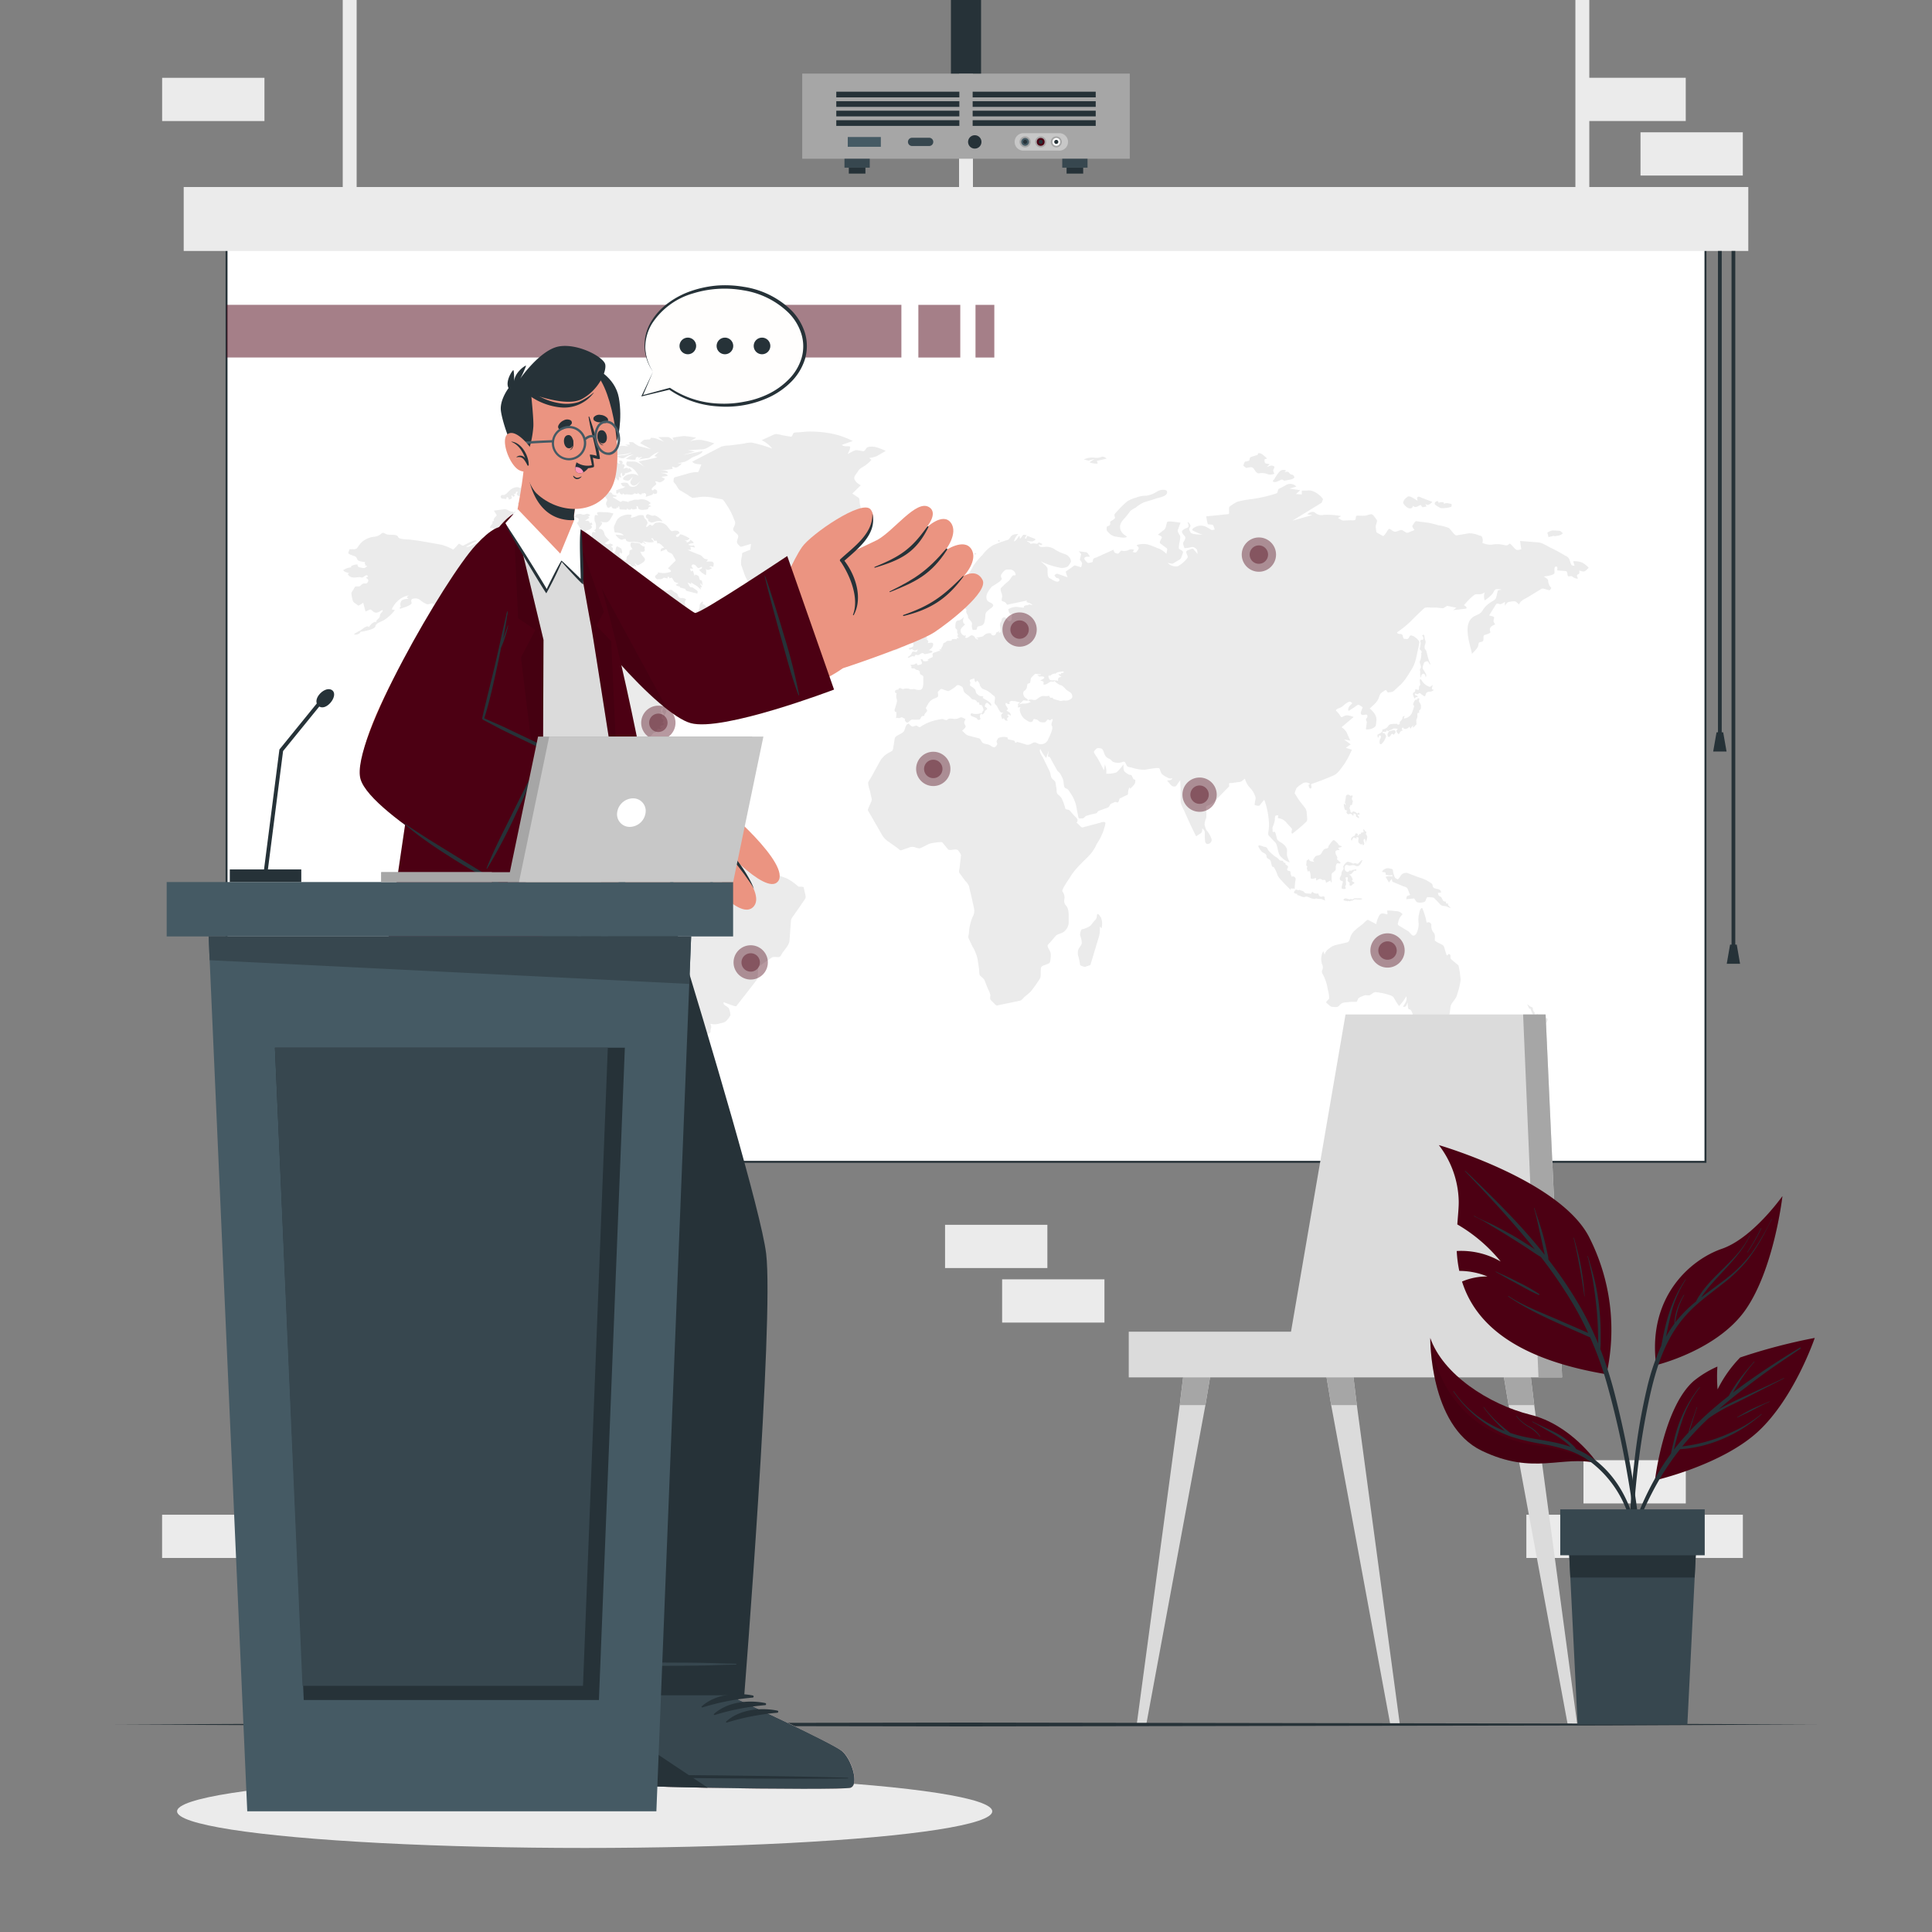 <svg xmlns="http://www.w3.org/2000/svg" viewBox="0 0 500 500"><rect x="0" y="0" width="500" height="500" fill="#808080" stroke="none"/><g id="freepik--background-complete--inject-7"><rect x="409.79" y="377.9" width="26.48" height="11.19" transform="translate(846.07 766.99) rotate(180)" style="fill:#ebebeb"></rect><rect x="424.56" y="392.01" width="26.48" height="11.19" transform="translate(875.61 795.21) rotate(180)" style="fill:#ebebeb"></rect><rect x="395.02" y="392.01" width="26.48" height="11.19" transform="translate(816.52 795.21) rotate(180)" style="fill:#ebebeb"></rect><rect x="41.96" y="392.01" width="26.48" height="11.19" transform="translate(110.39 795.21) rotate(180)" style="fill:#ebebeb"></rect><rect x="409.79" y="20.13" width="26.48" height="11.19" style="fill:#ebebeb"></rect><rect x="424.56" y="34.24" width="26.48" height="11.19" style="fill:#ebebeb"></rect><rect x="41.96" y="20.14" width="26.48" height="11.19" style="fill:#ebebeb"></rect><rect x="259.35" y="331.09" width="26.48" height="11.19" style="fill:#ebebeb"></rect><rect x="244.58" y="316.98" width="26.48" height="11.19" style="fill:#ebebeb"></rect></g><g id="freepik--Shadow--inject-7"><ellipse cx="151.31" cy="468.77" rx="105.49" ry="9.48" style="fill:#ebebeb"></ellipse></g><g id="freepik--Board--inject-7"><rect x="58.63" y="57.3" width="382.75" height="243.38" transform="translate(500 357.97) rotate(180)" style="fill:#fff"></rect><path d="M441.62,300.93H58.38V57H441.62Zm-382.74-.5H441.12V57.54H58.88Z" style="fill:#263238"></path><rect x="47.54" y="48.4" width="404.92" height="16.55" transform="translate(500 113.35) rotate(180)" style="fill:#ebebeb"></rect><rect x="88.7" width="3.6" height="48.4" style="fill:#ebebeb"></rect><rect x="248.2" width="3.6" height="48.4" style="fill:#ebebeb"></rect><rect x="407.71" width="3.6" height="48.4" style="fill:#ebebeb"></rect><rect x="444.61" y="64.95" width="0.97" height="125" style="fill:#263238"></rect><polygon points="446.83 194.49 443.37 194.49 444.24 189.52 445.96 189.52 446.83 194.49" style="fill:#263238"></polygon><rect x="448.12" y="64.95" width="0.97" height="180.83" style="fill:#263238"></rect><polygon points="450.33 249.43 446.88 249.43 447.74 244.47 449.47 244.47 450.33 249.43" style="fill:#263238"></polygon><path d="M208.32,231.11c.28,1.18.29,1.17-.36,2.11-.79,1.16-1.59,2.31-2.4,3.46-.36.55-.82,1-.86,1.65-.13,1.71-.25,3.41-.38,5.11-.07,1.12-1.25,2.29-1.83,3.18-.26.39-.46,1-.92,1.06s-1.47-.13-1.83.13l-3.36,2.31c-.24.15-.22,1.84-.26,2.13s0,1-.21,1.25c-.92,1.21-1.85,2.4-2.79,3.6s-1.7,2.2-2.56,3.28c-.19.26-2.88-.91-3.28-1-.25.93,1.28,1,1.44,1.82a5.21,5.21,0,0,1,.31,1.52,4,4,0,0,1-.77,1.14c-.57.84-1.31.82-2.22,1.07a3.88,3.88,0,0,1-2.19,0c.17.57.32.81.1,1.34-.11.33,0,.88-.16,1-.89.64-1.41.36-2.33-.1a7.13,7.13,0,0,0,0,1.53c.07.33.61.89.48,1.21-.29.6-.58,1.21-.85,1.82s-.38.54-1,.7-.63.59-.91,1.1c-.17.32.49.94.68,1.21s1.07,0,.91.62a2.9,2.9,0,0,1-.64,1.2,4.22,4.22,0,0,0-.92,1.25c-.23.73-.42.76-1,1.14s.07,2.29.19,3c.06.26,0,.86.24,1l1.43,1.21c.82.7,1.38.59,2.45.6l-2.9,1.31c-.76.36-.91.16-1.7-.23l-3.41-1.64c-.59-.27-.68-.94-.95-1.57-.63-1.5-1.67-3-1.48-4.65.27-2.5.56-5,.85-7.49s.37-4.9.82-7.26q.85-4.5,1.7-9c.34-1.83.69-3.65,1-5.46a15.76,15.76,0,0,0,.46-2.43,13.54,13.54,0,0,0-.25-2.09,6.15,6.15,0,0,0-.24-1.84c-.24-.39-1.05-.74-1.41-1-.7-.47-1.39-1-2.1-1.45a4.33,4.33,0,0,1-1.34-1.8l-2.59-4.85c-.7-1.33-1.41-2.65-2.13-4-.43-.82.3-2.33.51-3.18a5.73,5.73,0,0,1,.41-1.7l1.23-1.57c.9-1.16,1.68-1.83,1.44-3.47,0-.37-.28-.57,0-.85,0,0-.1-.56,0-.75.1-.5-1-.95-.88-1.43s.12-.52-.37-.8-.34-.18-.7,0a3.07,3.07,0,0,0-.72.57c-.13.12.23.55.31.68-.7.3-.67.39-1-.37-.15.41-.85-.29-1.24-.36-.2,0-.33.18-.46.1l-.63-.49c-.45-.33-1.31-.74-1.6-1.23s-.13-1-.46-1.39c-.84-1-1.34-1.8-2.49-2.13-.9-.25-2.39-.31-3.1-1l-1.85-1.83c-.41-.4-1,0-1.47.17-1.1.33-2.23-.46-3.29-.89l-2.54-1c-.26-.12-.77-.19-1-.4-.55-.57-1.1-1.13-1.66-1.69s-.2-.83,0-1.55c.13-.48-.75-1.4-1-1.77a4.74,4.74,0,0,0-.87-1.06l-1.79-1.66c-.13-.12,0-.51.07-.68s-.29-.48-.39-.59a7.63,7.63,0,0,0-1.31-1.46c-.44-.34-.92-.54-1.09-1.13-.09-.32-.35-1.87-.61-2l-1.65-.75a7.56,7.56,0,0,0,.7,2.32,7.67,7.67,0,0,1,1.47,2.15,2,2,0,0,0,.74,1,2.63,2.63,0,0,1,.52,1.06,4.32,4.32,0,0,1,.36,1.21c0,.68.31.19.51.35s.68.57.64.92-.48.56-.67.22a5.21,5.21,0,0,0-1.74-1.63c-.18-.13-.11-1-.13-1.21s-.56-.61-.8-.82-.49-.1-.75-.35l-.92-.8c.37-.05,1.22-.12.75-.82a2.8,2.8,0,0,0-1.24-1.24c-.42-.22-.54-.91-.71-1.36-.29-.74-.57-1.49-.86-2.26a3.58,3.58,0,0,0-2.18-1.75c-.61-.16-.83-.12-1.1-.66l-.05-.09c-.31-.68-.63-1.37-.95-2-.46-1-1.36-1.63-1.7-2.74a10.44,10.44,0,0,1-.31-3.87c.06-1.27.13-2.52.2-3.79a7.73,7.73,0,0,0-.62-3.15,16.33,16.33,0,0,1,2.06.63c0-1,.07-1.15-.59-1.87a8.6,8.6,0,0,0-1.56-1.31,7.54,7.54,0,0,0-1.62-.62c-.91-.4-1.05-.43-1.47-1.39-.46-1.13-2.13-1.72-2-3s0-1.05-.9-1.64c-.13-.07-.68,1.14-1.07.55s-.75-1.58-1.19-1.8a2.18,2.18,0,0,1-1.18-1.08,13.37,13.37,0,0,0-1.27-1.9,10.93,10.93,0,0,0-1.48-1,14.58,14.58,0,0,0-3.44-1.67c-.51-.18-1.13.25-1.63.13a7.75,7.75,0,0,1-1.64-1,2,2,0,0,0-1.57-.49c-.66.07-1,.24-.74,1.08.21.69-2.47,1.41-3,1.61a.41.41,0,0,1,.3-.61c-.46-.13-.11-1.44.18-1.59a2.77,2.77,0,0,1,1.74-.36c-.17-.16-.35-.32-.5-.48.18-.14.38-.29.59-.43a5.13,5.13,0,0,0-2.68,1.24,6.59,6.59,0,0,0-1.77,2.36l.82.2a12.07,12.07,0,0,1-2.72,2.52c-.54.39-2.23.82-2.31,1.61s-2.26,1.14-2.89,1.33a5.18,5.18,0,0,1-.79.11c-.32,0-.16.22-.41.38a1.59,1.59,0,0,1-1.48.31,7.79,7.79,0,0,1,1.67-1c.46-.27,1.79-1.55,2.19-.85.29-.5,1.35-1.68,1.93-1.28-.2-.55.79-.89.91-1.5a1.34,1.34,0,0,1,.43-1c.21-.21.43-.33.21-.66-.72.4-1.49,1-2.23.49-.26-.17-.75-.73-1-.6l-1.12.5L94,156c-.19.1-1.17.82-1.31.71-.36-.31-1.07-.67-1.31-1.08a7.5,7.5,0,0,1-.42-1.87c-.1-.44.26-.78.48-1.14.42-.74.37-.92,1.15-.85s.75-.46,1.31-.69,1,.21,1.31-.49-.12-.66-.49-1.08l.52-.3c-.25-.74-.84-.09-1.25.15s-.62-.05-1.16,0c-1.06.13-2.26.34-2.83-.81.13,0,.26-.17.39-.2-.52-.19-1.21-.26-1.57-.78a4.3,4.3,0,0,1,2.14-.76,1.81,1.81,0,0,0-.18-.23,3.44,3.44,0,0,1,1.75-.5c0,.85.62.72,1.27.89s.75-.12,1.25-.46l-.69-.29.27-.11c-.26-.21-.34-.44-.07-.64a7.2,7.2,0,0,1-1.7-.33c-.46-.16-.46-.91-.92-1.12s-1.65-.52-1.8-.85c-.06-.13.25-.78.29-.94s.35-.08.43-.08c.51-.05,1.28.13,1.6-.35a8.75,8.75,0,0,1,1.18-1.51,5.78,5.78,0,0,1,2.92-1.35,3.45,3.45,0,0,0,1.77-.55c.77-.61.71-.62,1.54-.19s2.84-.14,3.16.77c.23.66,2.41.6,3.13.69,1.1.14,2.18.27,3.27.46l4.8.85a14.07,14.07,0,0,1,3,1.23c.18.09,1.3-1.28,1.47-1.45s.88.59,1.23.43c.56-.24,3.11-1.8,3.48-1.19l-2.78,1.47c.72.5,3.08-1.57,3.28-.7.29-.31.57-.64.84-1s-.33-.35.07-.68c.72.84,1.43,1.6,2.2,2.34a2.66,2.66,0,0,1,.94-1.57c.34.36-.27.53.22.8.17.1-.12.49-.21.66.31-.08.9-.08,1.14-.28.09-.09-.11-.46.06-.48l.52-.08c.62-.09,1.44.5,2,.76a28.73,28.73,0,0,0,3.77,1c0-.09-.05-.19-.08-.27a3.31,3.31,0,0,1,1.88.86c.51.35-1,.89-1.16.94a4.54,4.54,0,0,0,1.62.4l2.7-.22c.41,0,1.15-.15,1.44.29l1.23,1.84c-.05-.25-.13-.53-.18-.8s.13-.3.1-.46c-.1-.64-.38-.48,0-1.1.24-.41,2.07-.47,1.67-1.11a5.66,5.66,0,0,1-2.49.62c.21-.8.54-.72,1.28-1s.86-.33,1.55.07c.21.12.32.58.44.78s.34.24.63.3a11.25,11.25,0,0,1,1.65.52c.47.17,3,.47,3.13.11.21-.73.26-1.08,1.06-1.08a7,7,0,0,1,1.57.41c-.07.24-.39,1-.3,1.19s.79.54,1,.66c-.27-.83-.57-1.55.45-1.71.42-.07.66-.44,1-.75s.08-.5,0-.8c-.26.13-.52.26-.78.37-.1-.82.49-.95,1.07-1,0-.65-.64-.19-1-.33s-1.39-.33-1.52-.67a4.19,4.19,0,0,1-.26-1.91c0-.73.35-.83.91-.6.1-.36-.14-.49-.43-.45.55-.36.62-.32.6-1a2.49,2.49,0,0,0-.31-1.4,3,3,0,0,1,0-1.42c0-.36.6-.17.88-.16-1-1.11.76-.79,1.45-.79a7.79,7.79,0,0,1,2.53.36c-.38.56-.9,1.77-1.45,2.1s-1.68,0-2.2,0c1.65.25-.25,1.31-.15,1.85.84-.15,1.31.59,1.47,1.38.1.52.92,1.14,1.25,1.54l-1.22.82c.4.16.74.43,1.11.17s.71.06,1.11.25l-.58.4c.39.35.59.35.46.88s-.21.65.26,1a2.18,2.18,0,0,0,.49-1.11c0-.19.17-1,.52-.76s1,.43,1,.69c.1.46.39,1-.17,1.16,0-.11-.06-.23-.06-.34-1.14.63,1.41,2.92,1.53,1.68,0-.34,0-.56.23-.77.11-.12.5-.33.5-.54,0-.92,0-.86.79-1.21-.31-.49-.6-.73-.49-1.31s.44-.43,1-.34c.34.06,1.26,0,1.5.29a1.66,1.66,0,0,0,1.21.73c-.27.49.16.81-.13,1.14s-.79.13-1.05.16a4.07,4.07,0,0,0,.78,1.31c.41.39.6.69.16,1.26a5.17,5.17,0,0,1-1.42.87c-.38.24-.66-.28-1-.56l.47,1.08-.73-.39a1.67,1.67,0,0,0,.08.3l-.75-.17c-.17,0,0-.48-.2-.48-.39,0-.92-.14-1.11.3.24.15.47.28.71.41a2.91,2.91,0,0,1-.85,1.06c-.56.32-.76.06-1.34-.26a5.91,5.91,0,0,0-2.68-.46l2.06,1a6.31,6.31,0,0,0,1.9.24c-.23.38-.59,1.4-1,1.57-.2.1-.51.32-.74.3s-.56-.12-.82.05c-.76.54-.82.57-1.68.31-.55-.17-1.09-.3-1.64-.44l1.09.49c-.08.07-.13.17-.21.24a1.19,1.19,0,0,1,1.19.16c.28.16.71.56.25.78a2.12,2.12,0,0,1-1.27.2c-.17,0-.45.6-.55.75a7.58,7.58,0,0,0-1.29,2.26c-.2.95-.39,1.9-.61,2.83.39.11,1.21.11,1.5.36s.5,1.4.66,1.82c.27.76.45.49,1.18.33a2.28,2.28,0,0,1,1.18.3,10.46,10.46,0,0,1,2.88,1.47c.3.22.91.86,1.27.89l1.65.18c.19,0,1.24,0,1.24.24,0,.76-.07,1.51-.1,2.27,0,1.07,1,1.88,1.63,2.64s1.88-.63,1.78-1.28-.23-1.36-.34-2c-.06-.36-.54-.83-.72-1.13.66-.44,2-.93,2.42-1.59a2.86,2.86,0,0,0,0-2.75,8.78,8.78,0,0,1-1-1.09c-.42-.61-.56-.55,0-1s.62-.44.4-1.22c-.11-.42-.37-.94-.24-1.35a2.08,2.08,0,0,0,0-1.69c-.15-.49.16-.65.65-.72.9-.1,1.74.68,2.63.26.56-.26.71,0,1.22.42.25.17,1,.47,1,.8.13.51.42.9,1,.81a1.8,1.8,0,0,1,1.16.35c-.23.4-.38.51-.31,1a2.17,2.17,0,0,1,0,1.26c.11,0,.24,0,.36,0-.22.27-.84.72-.51,1,.58-1.73,2.67,2,3.1-.29.09.1.26.12.36.22a2.64,2.64,0,0,0,.5-1.53c-.07-.39.51-1.16.89-1.06-.05.2-.1.4-.14.62.91,0,1.51,1.88,1.93,2.62.24.41,1,1.25,1,1.71,0,.26-.43.62-.37.88s.47.37.55.44.6.36.74.59-.11.58.26.59a2.53,2.53,0,0,1,1.56.45c.39.27,1.18.63.32.76a14.59,14.59,0,0,0-1.43.42c.29.12.68-.1,1-.19-.22.38-.89.42-1.27.54s-.26.84-.06.59a1,1,0,0,1,.57-.36c.21-.08.13-.21.27-.28a2.4,2.4,0,0,1,1.11-.31.61.61,0,0,1-.42-.22c.27,0,.81,0,.92.35s-.31.38-.06.7c.32-.56.7-.26,1.18-.1s.09.86,0,1.09c-.15.44.35.58,0,1.07a2.91,2.91,0,0,1-1.07.66c-.37.1-.74,0-1.18.16a1.94,1.94,0,0,0-.9.75,2.19,2.19,0,0,1-2.16.72,16.61,16.61,0,0,0-2.82-.07c-.87.05-1.75-.23-2,.9-.05.31-.89.39-1.11.55a7.32,7.32,0,0,0-1,1.08,12.63,12.63,0,0,1-1.56,1.84c1.15-.56,1.77-1.77,2.91-2.33.79-.37,2.94-1.58,3.5-.17-.1-.06-.2-.07-.3-.12.59.39-.21.69-.49.94s-.68-.25-1.11.06c.17,0,.59.5.62.5a1.2,1.2,0,0,1,.77,0,1.24,1.24,0,0,1-.5.79c.13,0,.29,0,.43,0-.21.61.42,1.1.88,1.21a1.67,1.67,0,0,0-.16.12c.66.32,1.33.59,1.9.17a2.61,2.61,0,0,1,.06.32.93.93,0,0,0,.4-.12c-.4-.52.39-1.25.67-1.67.53.19.23.65.11,1,.38-.28.92.29.59.44a2.36,2.36,0,0,1-1.31.36c.1.08.16.24.26.34l-1.63.66a1.67,1.67,0,0,0-.6.29c-.23.2-.29-.27-.49-.11-.38.3-.71.87-1.11,1.25s-.52-.1-.69-.16c-.58-.82.81-1.53,1.28-1.87s.16,0,.32.19.49-.11.78-.36c-.36,0-.83-.15-1.14.07a1.25,1.25,0,0,1,.3-.58c-.43-.11-1,.45-1.32.68s-.22-.19-.49.11-.44.08-.62.08c.27.87-1.23.56-1.43,1l-.17-.19c-.23.48-.46.52-.89.69s-.32.34-.44.65c-.18.46-1,2,.13,1.9a1.8,1.8,0,0,0-.08-.21,1.13,1.13,0,0,1,.24.28c-.34.25-.76,0-1.12,0-.19-.05-.13.49-.39.5a3.33,3.33,0,0,0-2,.61c.52-.06.95-.32,1.47-.41a1,1,0,0,1-.18.13c.15,0,.29,0,.44,0a2.42,2.42,0,0,1-1,.39c-.32,0-.89-.1-1.08.24.79.1-.36,1.62-.65,1.86.19-.33-.37-.55-.5-.94,0,.48.6,1.1.4,1.53a10.18,10.18,0,0,0-.72,1.38h-.09a2.21,2.21,0,0,1,.28-.89c-.22-.13-.12-.55-.52-.44a3.22,3.22,0,0,1,.2-.92c0-.05.29-.66,0-.44-.68.49-.47.8-.29,1.64a1.75,1.75,0,0,0-.64-.35c.17.26.59.33.72.58s-.15.75-.09.93c.1.33.56.16.43.71s-.37.4-.76.53c.33,0,.92-.11.83.39,0,.22-.73.23-.92.26.1.06.19.16.29.22-.14,0-.23.15-.42.14.16.42.4,0,.68.2-.19.12-.38.22-.56.32s-.36-.16-.48-.09-.46.66-.63.91-.52.08-.74.36a2.77,2.77,0,0,1-.63.72,3.14,3.14,0,0,0-1.57,1.78,2.48,2.48,0,0,0,.15,1.79,18,18,0,0,1,.9,2.46c.13.46.26,1.64-.07,2s-.47.58-.76.17c-.09-.12-.64-.61-.64-.66a7.65,7.65,0,0,0-.4-1c-.16-.36-.34-.56-.23-1l-.2.17c-.16-.54.34-1.32-.2-1.7s-.74-1-1.3-.79c-.3.1-.62.32-.9.13a4.45,4.45,0,0,0-.87-.56c-.49-.13-1.32.52-1.47-.32-.1.74-1.71.21-2.2.59.35,0,1.58.19.65.64.1,0,.6.21.62.31.07.26-.16.36-.33.34.13-.35-.38-.48-.62-.62.05.24,0,.31-.06.5-.22-.47-.42,0-.73-.22s-.55-.56-1-.4a.31.31,0,0,1-.19,0,2.55,2.55,0,0,1-.67-.24c-.46-.18-1.18.34-1.63.53-.72.29-2.45,1.57-2.45,2.62,0,.32.42.63.44,1a3.09,3.09,0,0,1-.22.79,6.47,6.47,0,0,0-.4,1.74,6.31,6.31,0,0,0,1,3.82c.49.73.68,1.25,1.47,1.48.17.06.43.46.57.42l1-.38a3.4,3.4,0,0,1,.88-.2c.25,0,.43.29.55.23a1.6,1.6,0,0,0,.42-.2c.07-.06-.12-.26,0-.36a1.41,1.41,0,0,0,.53-.73c.18-.64.13-1.37.79-1.64a5.54,5.54,0,0,1,1.48-.29c.39,0,1.47-.17,1.12.63-.14.33-.57,1.28-.8,1.31.11.06,0,.19.32.17a3.76,3.76,0,0,1-.29.28l.06.07.14-.1a6.62,6.62,0,0,0-.32,1.18.79.79,0,0,1-.18-.69,1.46,1.46,0,0,0-.26.45c.5,0-.08,1,.08,1.36s-.39.92-.6,1.13a13,13,0,0,0,2.2.18c.3,0,.52-.23.82-.18a4.52,4.52,0,0,1,1.12.15,1.39,1.39,0,0,1,1,1.54l-.24,1.5c0,.29-.28.55-.32.82-.17,1.36,1.47,3.56,2.69,3.05.77-.3,1.16-.62,2-.37a3.41,3.41,0,0,1,1.64,1.28c0-1,1.14-2.26,1.6-3,.14-.24,1-.39,1.27-.47l1.93-.69c.59-.22,1.67.3,2.24.43l4.59,1.08a4.55,4.55,0,0,1,2.31.8c1.19,1.16,2.39,2.29,3.58,3.45.75.72,2.39.73,3.36,1s1.59,1.72,2.17,2.45l1.71,2.26c.15.19.45.78.67.85l3.68,1.34c1.24.45,2.46.88,3.69,1.34a15,15,0,0,1,3,2.13c.17,0,1.31,0,1.34.16C208.06,230,208.19,230.57,208.32,231.11Z" style="fill:#ebebeb"></path><path d="M152.78,133.34c-.2.13-.4.24-.59.37.13,0,.23.2.38.26l-1.2.81c.8,0,1-.15,1.31.63.1-.1.29-.1.39-.22.09.2.17.42.26.62a3.23,3.23,0,0,0-.49.18c1.07.37-.56,1.46-1.15,1.2.14.45-.43.74-.78.67s-.64-.56-.93-.92c-.62-.8-1.5-1-2.26-1.6-.41-.33.07-.62.4-.72s.66.59,1,.65c.65.11.64-.48.64-.94,0-.23-.92-.48-1.12-.56.17-.16.46-.66.67-.68.51,0,.75-.19,1.21,0s.66.11,1.18-.07S152.34,133.11,152.78,133.34Z" style="fill:#ebebeb"></path><path d="M371.31,130.43c-.13-.58,1-1.18,1-.23.41-.36.88-.22,1.36-.2-.05.11,0,.26,0,.39a1.71,1.71,0,0,1,1.31-.09c.1,0,.66.1.7.21a1.34,1.34,0,0,1-.08.65,7.19,7.19,0,0,1-2.8.33C372.52,131.31,371.37,130.73,371.31,130.43Z" style="fill:#ebebeb"></path><path d="M411.16,146.94c-.3.26-.78.84-1.15.94s-.92-.15-1.27-.21c0,.59.1.78-.4,1s0,.74,0,1.11a2.42,2.42,0,0,1-1.45-.59c-.33-.24-1.07.19-1.17-.22-.14-.59-.05-1.15-.64-1.19l-1.92-.14c-.39,0,.26-1.17-.57-1-.44.07-.26,1.17-.29,1.58,0,.68-2.16.87-2.74,1,.49.36,1.08.52,1.11,1.2a2.88,2.88,0,0,0,.81,1.74c0,.06-.32.53-.41.58s-.63-.13-.8-.16-1-.38-1.3-.2c-1.18.7-2.34,1.42-3.52,2.14-.91.55-1.91.85-2.34,1.92-.82-.81-.86-.91-1.94-.77s-1.08.19-1.7,1.1c0-.32,0-.65,0-1-.31.16-.89.61-1.24.57s-.83-.31-1.09.11c-.59.95-1.17,1.89-1.76,2.82.32.12,1.41.25,1.31.62-.23.92-.27,1,.28,1.69-.92.4-1.74.8-1.26,2,.09.2-.7.5-.9.57-.43.16-.84.1-.88.64s.13,1.15-.46,1.29c-.74.2-.76.1-.89.92s-1.14,1.63-1.62,2.22c-.6-2.81-2.63-8.16.74-9.82,1-.46,1.52-.6,2.09-1.57a5.84,5.84,0,0,1,1.95-1.91c.56-.42,1.33-.65,1.5-1.4.13-.56.27-1.12.4-1.68.05-.13.81-.2,1-.23a3.62,3.62,0,0,0-1.42-.13c-.42.05-.65.7-.88,1.08a9.3,9.3,0,0,1-2.09,1.81,3,3,0,0,1,0-2.07,2.39,2.39,0,0,1-1.56.49c-.72,0-.89-.06-1.44.4a18.71,18.71,0,0,0-2.37,2.42c.23.2.82.49.64.81-.07.12-.86.17-1,.2-.82.1-1.64.2-2.45.28l.86-.61c-.77-.18-1.55-.32-2.33-.48-.21,0-.75.43-1,.55s-.55,0-.82,0a9.74,9.74,0,0,0-2.09-.1c-.44,0-1.75-.19-2.1.14-1.21,1.12-2.39,2.25-3.55,3.44a24.21,24.21,0,0,1-3.5,2.81c.16.42.44.39.8.42s.49,0,.68.43c0,.14.2.81.35.82.93.09,1,.23,1.46-.68.39-.76,2.61,1,2.49,1.66-.25,1.45-.59,2.89-.9,4.33a9.87,9.87,0,0,1-1.54,3.3,16.37,16.37,0,0,1-2.18,3.05L361,178.54a2.83,2.83,0,0,1-.25.24c-.33.34-1,.34-1.47.44-.21.05-.41-.58-.62-.62s-.66.39-.8.47c-.68.41-.69.59-1,1.43a3.81,3.81,0,0,1-.23.54l-.11.19a2.74,2.74,0,0,1-.3.43,4.06,4.06,0,0,1-.44.49c-.16.15-.31.31-.47.45l-.82.76a6.66,6.66,0,0,1,1.11,1.15h0a2.19,2.19,0,0,1,.26.41,1.68,1.68,0,0,1,.16.33,1.66,1.66,0,0,1,.1.29,1.09,1.09,0,0,1,.07.3,2.75,2.75,0,0,1,0,.91c-.13,1,0,1.23-.85,1.68a3.16,3.16,0,0,1-1.85.32c.08-.58.16-1.16.23-1.73s-.5-.62,0-1.22a.55.55,0,0,0,.13-.57s0-.07,0-.1a.35.35,0,0,0-.11-.13.43.43,0,0,0-.29-.07c-.43.06-1.12.35-1.27-.33-.07-.35.38-1.18.48-1.53a3.78,3.78,0,0,0-.79-.54,1.16,1.16,0,0,0-.29-.13c-.35,0-1,.6-1.3.79L349,184c-.34-.87.48-1.5,1-2-.54-.43-.56-.55-1.15-.26a4.7,4.7,0,0,0-1.05.75,3.53,3.53,0,0,1-1.24.79c-.1,0-1,.36-.78.65a8.18,8.18,0,0,1,1,1.19c.39.63.34.55,1,.23.9-.46,1.61-.07,2.57.19l-3.15,2.66a4.19,4.19,0,0,1,1.27,1.28c.33.74.67,1.47,1,2.19l-1.63-.3,1.73,1.27-1.28.9,1.58.48a25.41,25.41,0,0,1-2,3.78c-.89,1.13-1.57,2.39-2.85,2.93s-2.76,1.15-4.16,1.65l-1.3.48c-.36.13-.27.13-.18.54s.05.84-.44.59c-.12-.07-.27-.7-.33-.87.16,0,.31-.16.46-.19a1.66,1.66,0,0,0-1.9-.23c-.46.36-1.57.92-1.75,1.52-.06.19-.42,1-.33,1.14l.83,1.31a19.46,19.46,0,0,0,1.33,1.77c.56.74.87,1,.92,1.92,0,.56.34,1.91-.09,2.3a41.72,41.72,0,0,1-3.67,3.12c-.43-.44.16-1.09-.14-1.42s-.33-.36-.49-.53-.51-.54-.75-.81a3.12,3.12,0,0,0-2.32-1.28l.09-.74c-1,.05-.8.18-.88,1.24a6.72,6.72,0,0,1-.58,1.83,1,1,0,0,0,0,.43c0,.13,0,.26,0,.38,0,.52,0,.43.52.4.25,0,.55,1.55.63,1.84.15.48,1.07.91,1.43,1.18a3.83,3.83,0,0,1,1.06,1.21c.22.56,0,1.36.12,2a13.93,13.93,0,0,0,.68,1.67,4.68,4.68,0,0,1-2-1.2,2.55,2.55,0,0,1-.95-1.61c-.19-.56-.34-1.87-.75-2.29-.59-.63-1.18-1.25-1.77-1.89-.19-.2-.06-1.08.06-1.71a.64.64,0,0,1,0-.2h0c0-.14,0-.27.05-.36a17.72,17.72,0,0,0-.16-2.51,18.5,18.5,0,0,0-1.08-4.43c-.32.39-.64.76-.95,1.17s-.36.47-1,.33-.57-.09-.47-.78c0-.3.29-1.08.17-1.35a5.73,5.73,0,0,0-1.45-2.48,5.78,5.78,0,0,1-1.3-2.36c-.34.24-.85.78-1.27.84l-2.18.3c-.1,0-.57,0-.64.08s.09.65,0,.8l-1.08,1.1-3.05,3.14a5.21,5.21,0,0,1-1.47.74c-.55.27-.35.67-.33,1.32a8.07,8.07,0,0,1,0,1.9,4.1,4.1,0,0,0-.41,1.79,2.63,2.63,0,0,0,.1.36c.05.14.08.27.12.4a3.09,3.09,0,0,0,.14.32,2.34,2.34,0,0,0,.15.27,3.35,3.35,0,0,0,.31.4,6.32,6.32,0,0,1,.93,1.74c.5,1.17-1.49,2.18-1.63.61a13.81,13.81,0,0,1-.06-2c0-.66-.21-.78-.65-1.24l0,0c-.06.48,0,1-.36,1.23l-1.24.82c-1.15-2.19-2.13-4.44-3.14-6.71a11.75,11.75,0,0,1-.84-1.92,8.56,8.56,0,0,1,0-1.52c0-1.44-.09-2.9-.14-4.35-.31.42-.61.85-.91,1.27s-.35.36-.85.34-1.24-1.11-1.63-1.54c.41-.08,1.26,0,1.33-.6a2.59,2.59,0,0,1-.72.07,8.67,8.67,0,0,1-1.79-1c-.37-.22-.62-1.17-.8-1.57s-3.27.24-3.79.31a10.34,10.34,0,0,1-3.41-.57c-.49-.12-1.05-.06-1.3-.55-.46-.89-.34-1.15-1.23-.83a3.34,3.34,0,0,1-2,0c-.49-.07-.79-.68-1.23-.88a1.94,1.94,0,0,1-1.29-1.32c-.26-.56-.36-1.28-.95-1.38-1-.15-1-.11-1.72.73-.25.29.6,1.32.79,1.63.63,1.06,1.18,2.2,1.75,3.31.09-.51.18-1,.25-1.51a4.57,4.57,0,0,1,.36,2.37,6.27,6.27,0,0,0,2.65-.33,11.69,11.69,0,0,0,1.81-2.07c0,.63-.1,1.65.42,2a6.14,6.14,0,0,0,.95.65c.29.13.65,0,.81.35s.33.86.59.9c.44.09.27.41.23.87s-1,1.25-1.27,1.59c0-.15-.13-.28-.16-.43a3.16,3.16,0,0,0-.39,1.47c0,.55-.2.49-.66.72s-.94.45-1.41.66c-.27.13-.26.92-.53,1.05s-.56-.18-.8-.08-.69.3-1,.44-.4.85-.84,1l-2.33.84c-.23.08-.27.2-.42.43s-.43.26-.75.32c-.67.12-1.33.34-2,.53-.49.13-.59.69-1.13.69-.84,0-.91.19-1.07-.68s-.33-1.75-.49-2.63a10.13,10.13,0,0,0-1.61-3.44c-.42-.69-.48-.82-1.2-1.1-.41-.16-.41-1.41-.48-1.85a7.43,7.43,0,0,0-.84-1.86c-.19-.36-.59-.53-.81-.92-.46-.84-.93-1.66-1.39-2.49-.23-.42-.41-1.13-1-1,.06-.5.14-1,.2-1.52-.2.6-.4,1.22-.61,1.83a8.46,8.46,0,0,1-1.51-2.31c-.49.64.38,1.67.67,2.25l1.69,3.47c.35.7.22,1.48.72,2,.22.23.77.6.82.95.09.59.18,1.16.28,1.75,0,.35,0,1,.27,1.26a5.8,5.8,0,0,1,1,1,14.42,14.42,0,0,1,1,2.74c.11.29.93.24,1.13.49s.64.73.95,1.11c.54.6,1.6,1.28.78,2.08.55.16,1.15,1.31,1.6,1.2l4.56-1.22c.28-.08,1.1-.42,1.33,0,.14.24-.39,1.71-.46,2a15.2,15.2,0,0,1-1.73,3.44,11.7,11.7,0,0,1-1.6,2.62c-1.84,2-4,3.73-5.36,6.09-.31.52-2.27,3.2-1.95,3.67a2.41,2.41,0,0,1,.49,2,1.85,1.85,0,0,0,.53,1.72c.82,1.12.55,2.85.6,4.26a3.13,3.13,0,0,1-1.62,2.65c-.46.23-1.4.44-1.76.85l-1.37,1.61c-.4.46-.89.69-.64,1.29.17.41.8,1.36.74,1.8a6.58,6.58,0,0,1-.23,2.16c-.24.38-1.39.67-1.78.85-.65.32-.51.61-.58,1.4,0,.42.05,1.57-.2,1.91a34.32,34.32,0,0,1-2.35,3.33,19.84,19.84,0,0,1-1.56,1.35c-.29.25-.85,1-1.24,1.05-1.36.29-2.71.58-4.08.85-.62.13-1.25.26-1.87.41-.3.05-.92-.74-1.14-.94-.73-.68-.7-.66-.6-1.73a4.57,4.57,0,0,0-.56-1.49l-.95-2.37c-.19-.47-.76-.83-1.11-1.18s-.23-1.32-.29-1.65c-.13-.91-.27-1.82-.4-2.71a11.27,11.27,0,0,0-1.34-3.25l-1-2.12c-.15-.31.06-.89.1-1.22a12.17,12.17,0,0,1,1-4.35c.72-1.28.27-2.3,0-3.64s-.68-2.88-1-4.32a4.89,4.89,0,0,0-.95-1.3l-1.47-2c-.26-.36-.07-.82,0-1.26.1-.9.2-1.79.31-2.7.09-.76.13-.8-.31-1.42s-.49-.77-1.28-.72c-.46,0-1.4.31-1.73-.09L243.87,218c-.2-.24-3.07.22-3.43.39l-2,1c-.52.28-.77.14-1.34,0a2.46,2.46,0,0,0-1.59-.14l-2.23.79c-.34.13-.75-.35-1-.56-.72-.52-1.43-1-2.15-1.54a5.33,5.33,0,0,1-1.9-1.93l-2.72-4.74-.88-1.52c-.13-.23.35-1.11.45-1.36.14-.42.62-1.19.52-1.65-.18-.75-.33-1.5-.51-2.26a7.36,7.36,0,0,1-.43-1.93,4,4,0,0,1,.58-1c.88-1.59,1.74-3.17,2.62-4.75a5.72,5.72,0,0,1,2.4-2.11c.55-.34.79-.34.89-1l.39-2.5c.15-1,2.1-1.17,2.49-2.13.28-.67.39-1.6,1.07-1.79.17-.06.66.87,1.21.74.23-.05.79-.29,1-.18s.63.45.75.38a13.07,13.07,0,0,1,1.61-.95,12.67,12.67,0,0,1,3.37-1.05,3.7,3.7,0,0,1,1-.12,2.26,2.26,0,0,0,.82.27c.28,0,.54-.33.82-.37a3.88,3.88,0,0,1,.76,0,2.8,2.8,0,0,0,1.9-.23c.52-.3,1,.1,1.54.33-.4.88-.49.91,0,1.76.2.37-.6,1-.88,1.25.44.39,1,1.1,1.52,1.24l2.79.73c.7.19.5,1,1.22,1.3s1.21.16,1.79.58c.8.56,1.23.7,1.75-.32.13-.24-.27-.62-.14-.84s.32-.76.5-.82a3.64,3.64,0,0,1,2.25-.15c.2.05,0,.47.29.53s.83.16,1.25.26.36.23.53.57c.09.18.42-.21.56-.17l2,.59a1.5,1.5,0,0,0,1.54-.13c.78-.37.85-.49,1.61-.11a2,2,0,0,0,2.75-.87c.26-.72,1.54-2.95,1-3.68-.32-.48.37-1.47.21-1.66s-.44.13-.6.25-.43-.23-.63-.19-.48.59-.72.7a3.26,3.26,0,0,1-.94,0c-.58,0-.82-.61-1.35-.71-.36-.06-.65-.27-.8.13s-.15.45-.6.53-1.18-.53-1.54-.74c-.66-.38-1.81-2.31-1.09-3.11l-.72.08c-.11-.79.92-1,1.35-1a3.63,3.63,0,0,0,2-.45l-.68-.34c.13-.39,1-.22,1.34-.17.69.1.73-.09,1.28-.46a2.56,2.56,0,0,1,1.28-.57,3.79,3.79,0,0,0,1.61-.05c-.13.23.1.43.35.54s.23-.31.62.23c.14.19,1.19.35,1.52.49.58.23.94-.11,1.51,0a2.27,2.27,0,0,0,1.65-.52c.47-.29.21-1.09-.08-1.42s-.92-.55-1.36-1-.85-1-1.49-1.09a5.85,5.85,0,0,1-.63-.38c-.26-.17-.49-.37-.73-.56a2.84,2.84,0,0,1,.2-.29c.23.05.46.11.7.15-.21-.76.26-1,.82-1-.27-.22-.62-.42-.76-.72.23,0,.48,0,.71,0-.18-.53.53-.14.63-.47s-.45-.22-.61-.19c-.59.1-1.22.11-1.62.66v-.2a2.44,2.44,0,0,0-1.41.75c0-.09.07-.17.11-.26-.67-.07-.36.76-.1,1.08s.88.2,1.43.2c-.39.71-.84.17-1.27.4s-1.32,1-1.81.64c.3-.82-.09-.72-.77-1,.33-.19,1.63-.66.75-1a2.37,2.37,0,0,0-.88,0c-.2,0-.49-.31-.66-.44.36,0,.82.22,1-.18-.39.18-1.38-.26-1.63,0s-1,.87-1.06,1.28a3.56,3.56,0,0,1-.16.95c-.12.19-.63.16-.68.39-.14.72-.11,1.23-.69,1.61s-.43,1-.16,1.55c.18.35,1.08.77,1,.93-.16.46-1-.13-1.28.15l-1.34,1.26c-.06-.49.23-.58.56-.78-.26-.12-.56-.12-.86-.23-.46-.19-.74-.07-1.16-.19-.2-.06-.46.12-.66.2s.07.41,0,.49c-.36.3-.62,0-.93-.2-.35.39,0,.75.23,1.11.3.53.32.47-.12.92.56.39,1.18.53,1.07,1.34-.35-.26-.58-.58-.92-.13.43.09.47.36.16.6s-.16.41,0,.82c-.38-.08-.67,0-.84-.4s-.3-.23-.59,0c-.29-1-.49-1.08.28-1.7-.71,0-.71-.08-1.14-.73-.25-.36-.42-1-.74-1.24-.56-.46-.36-.82-.28-1.58s-.18-.71-.71-1.13a5.78,5.78,0,0,0-2.36-1.44c-.22,0-.73-.7-.81-.93a1.86,1.86,0,0,0-.79-1.28c-.24.72-.53.36-.62-.16s0-.39-.54-.23-.88.2-.54.83c.12.22-.3.74.07,1a4.57,4.57,0,0,1,1.1.82c.26.34.21.89.53,1.18s.59.6,1.1.63c.31,0,.87,0,.37.4.46.38,2.75,1.33,2.16,2.11-.23-.12-.89-1-1.15-.77a1,1,0,0,0-.41.71c-.08.33.13.3.36.49.68.52-.44.66-.4,1s-.85,1.22-.82.5a.94.94,0,0,0-.32,1.25c.22.45-.69.59-.79.23-.2-.64-2.39-.57-1.52-1.52a3.91,3.91,0,0,0,1.58.18,3.59,3.59,0,0,0,1.12-.26c.29-.18.05-.38.35-.56s-.3-1.45-.46-1.48-.62,0-.56-.32-.29-.47-.55-.34c.06-.3-.61-.79-.86-.75-.47.06-.74-.4-1.07-.75-.6-.57-1.43-.88-1.61-1.68s-.18-.81-.81-1.14c-.33-.17-.75-.3-1,0a8.37,8.37,0,0,1-2.12,1.4l-.95-.31-.75-.26c-.3-.08-.75.54-1,.74a0,0,0,0,0,0,0c-.07.16.22,1,0,1.25s-1,.5-1.3.66c-.93.49-1.22,1.24-1.77,2.19-.17.29.55.55.2,1-.2.29-.77.75-.6,1.11-.2,0-.68.05-.79.26s-.33.69-.51.7a11.75,11.75,0,0,1-1.78,0c-.52,0-.84.63-1.25.76s-1.05-.72-.58-1.05c-.46.22-.68-.54-1.27-.21s-.79-.15-1.21.17a3.8,3.8,0,0,0,.13-1c0-.19,0-.39,0-.58s-.22.05-.3-.07c-.35-.53-.09-.66.06-1.27s.56-1.48.33-2a2.84,2.84,0,0,1,0-1.66c-.31.26-.53-.23-.4-.54s.72-.29.94-.32c0-.07-.08-.13-.11-.19.57-.5.82.18,1.31.06a2.32,2.32,0,0,1,1.62,0c.52.17,1-.1,1.44.07a2.85,2.85,0,0,0,1.29.15c.58-.13.75-.88.79-1.6,0-.43,0-.87,0-1.14,0-.7.12-.92-.53-1.14-.39-.11-.43-.79-.36-1-.34.08-.21-.13-.36-.19s-.56-.1-.63-.15c-.28-.23-.39-.37-.74-.34a.52.52,0,0,1-.57-.29c.1,0,.2-.07.3-.08a.62.62,0,0,1-.39-.57,2.22,2.22,0,0,0,1.17-.2c.7-.5.3.39.76.28.16,0,1-.18,1-.42s-.05-.29-.08-.42-.09-.22-.13-.33-.09-.23-.15-.35c.19,0,.54,0,.61.16a.2.2,0,0,1,0,.07h0a.26.26,0,0,0,.29.28,2,2,0,0,0,1.23-.17c-.11,0-.23-.11-.34-.12a1,1,0,0,1,.23-.23,4.29,4.29,0,0,1,.89-.43c.55-.28,0-.62.25-1.05.11-.2,1-.39,1.19-.51a2,2,0,0,1,1.15-.14c-.17-.06-.62-.1-.62-.3s.42-.08.45-.12,0-.29.1-.39a2.32,2.32,0,0,0,.45-1.09c.05-.23.43-.19.59-.36.47-.58,1-.25,1.54-.43.08,0,0-.31.14-.32a4,4,0,0,1,.48-.07,2.66,2.66,0,0,1,.74.07c-.08-.45.31-.33.62-.37-.17-.06-.66-.48-.41-.67s0-.27-.09-.67.13-.67-.23-.95-.22-.41-.25-.81c0-.66.11-1.4.81-1.42.52,0,1-.59,1.47-.85-.36.51-.53,1.62.23,1.81-.45.72-1.3,1-1.15,1.91.13.7.78,1.29,1.42,1-.08.19-.17.38-.26.57.64.37,1.18-.54,1.73-.59a1.13,1.13,0,0,1,.79.51c.1.36.44.45.75.62a.76.76,0,0,0,.06-.34l-.53-.06c.39-.25,1.77-.27,2-.63a2,2,0,0,1,1.92-.59c0,.58.83.67,1.13.3.12-.13.18-.49.25-.56s.24,0,.31-.08.48-.28.62-.53a1.33,1.33,0,0,1-.39.58c1,.49.41-1.37.38-1.83a1.36,1.36,0,0,1,.3-.94c.22-.26,0-.66.4-.93.9-.66,1.11.82,1.78.86.37,0,.63-.5.57-.82s.14-1.06.09-1.11-.29.16-.36.1a5.28,5.28,0,0,1-.41-.41c-.08-.12-.27-.87-.17-.91a4.37,4.37,0,0,1,2.09-.59l1.54.19c.72.08.11-.18.53-.44s.68-.07,1-.27.72.07,1,.1c-.14-.47-1.09-.65-1.51-.82.07-.1.07-.29.16-.39-1.44.28-2.93.64-4.39.91-.15,0-.75.26-.85.1a1.29,1.29,0,0,0-.84-.73c-.57-.23-.53-.19-.43-.85a2.31,2.31,0,0,0,0-1.11,4.21,4.21,0,0,1-.34-1.33c.06-.28.65-.73.84-.95.46-.53,1.09-.87,1.54-1.44.23-.27.59-1,.89-1.09s.74.14.58-.43a1.45,1.45,0,0,0-1.47-1.1c-1,0-1.09-.07-1.79.71-.44.49-.67.89-.31,1.52s-2.39,2-2.62,2.27c-.68.86-1.83,2.23-1.1,3.49.32.54,1.21.52,1.5,1.15.2.44-.55.83-.88,1.1-.56.49-1,.69-1.11,1.45a9.1,9.1,0,0,1-.31,2.1c-.33.78-.91.78-1.59.93-.26.05-.24.37-.31.64s-.29.23-.61.25-.52.16-.59-.38a2.26,2.26,0,0,1-.08-1c.2-.55-.59-1.21-.91-1.63-.14-.18-.06-.52-.16-.73a5.7,5.7,0,0,1-.42-.86c0-.29.19-.77-.13-.84s-.3-.53-.4-.81a1.66,1.66,0,0,1-.91,1.24c-.41.29-.75.75-1.16,1-.65.4-2.31.2-2.33-.81-.05-1.25-.54-2.45-.48-3.69.06-1.06.13-1.06.91-1.72a6.4,6.4,0,0,1,1.38-.81,4.41,4.41,0,0,0,1.57-1c.42-.46.83-.89,1.28-1.32a14.38,14.38,0,0,0,2.1-3.18,21.71,21.71,0,0,1,2.43-2.9,9.06,9.06,0,0,1,2.71-2.47,31.91,31.91,0,0,1,3.76-1.37c.49-.14.75-.95,1.19-1.21a2.64,2.64,0,0,1,1.56-.27,3.54,3.54,0,0,0-1.1,1.87c.57-.12,1-1.05,1.4-1.5.07.27.12.56.17.85l.77-1c.1-.15.76,0,.93,0-.16.28-.32.52-.47.79.67.51.28-.73.83-.51s1.15.44,1.73.67-.42.65-.61.69a5.74,5.74,0,0,1-1.41-.13c.22.39.67.25.87.71,0,.11.62-.07.83-.06.49,0,1,.26,1.28-.17.15-.22.77.24,1,.34-.13.47-.56.18-.88.09-.14,1,1.5.59,2,.61a3.93,3.93,0,0,1,2.19.73,11.26,11.26,0,0,0,2.27,1.09,2.51,2.51,0,0,1,1.7,1.33c.23.72.2.7-.2,1.32-.25.38-.33.62-.74.75a2.94,2.94,0,0,1-2.1.13,19.24,19.24,0,0,1-4.62-1.57c.46.46,1.76,1.33,1.76,2s-.12,2.08.52,2.36,1.62,1.12,2.31.83c.42-.17.2-.83-.21-.83s-.58-.38-.87-.74c.65-.59.69-.44,1.49-.17l1.94.68a11.32,11.32,0,0,1-.5-1.49l1.46-1c.26-.18.74-.67,1-.58.52.16,1,.32,1.56.46,0-.29.3-.83.2-1.12,0-.07-.54-.89-.56-.78.11-.49.23-.95.33-1.42,0-.18-.51-.68-.62-.81l1.87.24c.47.06.78.77,1.06,1.16-.3,0-1.22-.06-1.38.23-.27.46.23.77.53,1.16s.81.16,1.29.07.15-.51.47-.93c.14-.19.69-.3.89-.4l1.69-.77,2.57-1.16c.25.8.25.79,1,1,.49.11.75-.81,1.18-.76a2.43,2.43,0,0,0,1.58-.1,1.81,1.81,0,0,1,1.57-.13c-.1.18-.21.37-.33.56.79.24.76.27,1.28-.42s.17-.72-.3-1.35a5.47,5.47,0,0,1,3.84.14l2.31.92a8.26,8.26,0,0,1,1.59,1.21c0-.29.34-1.27.1-1.42-.56-.44-1.13-.85-1.69-1.28-.38-.28.21-1.07.38-1.46s-.74-.65-1-.82l1.67-1.32c.38-.31.53-1.4.69-1.88s2.87.05,3.49.11c-.25.64-.48,1.31-.72,1.95-.13.33.44,1.13.6,1.44.27.58-.65,3.13-.19,3.44s1.17.44.88,1.13c-.17.39-.36,1.29-.7,1.51l-1.8,1.09c-.26.16-1.07-.11-1.38-.16a2.75,2.75,0,0,0,2.66.84,7.73,7.73,0,0,0,2.34-2c.68-.69-1.06-1.72.36-2.16.28-.08,1.06-.5,1.27-.26.36.44.72.85,1.1,1.27-.09-.56,0-1.08-.46-1.39a1.31,1.31,0,0,0-1.34-.34,5.54,5.54,0,0,1-1.62.22c-.1-.39-.44-1.07-.28-1.44s.74-1.08.44-1.53-1-1.09-.73-1.49.85-.62,1.39-.85.06-1.14,0-1.38c.3-.09.89.74.72,1.08-.42.8-.37.77.07,1.56.29.54,2.49.55,3.06.58a20.69,20.69,0,0,1-2.35-1c-.89-.42.65-1.08,1-1.2a3.18,3.18,0,0,1,2.59.32,6.81,6.81,0,0,1,.93.57c.29.21.69,0,1,0a4.55,4.55,0,0,0-.42-1.16c-.22-.2-1-.16-1.25-.22s-.44-1.64-.51-2.06l3.6-.36,2-.21c.45,0,.28-.52.29-1,0-.89,0-.89.65-1.31a11.41,11.41,0,0,1,1.53-.91,25.06,25.06,0,0,1,3.64-.67,36.11,36.11,0,0,0,6.43-1.47c.49-.19.28-1,.67-1.2.63-.31,1.25-.63,1.87-1a2.18,2.18,0,0,1,2.63.42c-.59.19-1.18.36-1.75.53l2.77.41-1.13,1,1.54.1c0-.2-.09-1,.1-1l1.21,0a3.26,3.26,0,0,1,1.8.25,8.18,8.18,0,0,1,1.8,1.25c.1.13.61.66.54.81s-.24.77-.41.89l-7.48,4.59,5.19-1.47c-.45,0-.9-.13-1.33-.2.53-.45,1.34-.88,2-.4a2.47,2.47,0,0,0,2.31.55,21.72,21.72,0,0,1,4.47.33c-.28.15-.57.33-.84.5.36.17,1,.68,1.39.66l1.79-.08c.34,0,1.32.15,1.38-.31.13-.9,0-.87.85-.89a9.64,9.64,0,0,0,1.7,0c.4-.07,1.26-.45,1.67-.32s.92,1.05,1.21,1.38-.21,1.3-.22,1.6a5.58,5.58,0,0,0,.22,1.69l1.62.92c.25.14,1-1.08,1.14-1.31.46-.62.37-.69,1-.29s.78.63,1.5.4c.44-.14,1-.49,1.45-.26s1,.75,1.4.61l1.67-.69c-.16-.29-.7-.9-.49-1.17s.67-1.15.92-1.12l3.21.41a20.12,20.12,0,0,1,2.43.62,12.43,12.43,0,0,1,2.79.72c.48.26,1.54,2,2,1.93l3.21-.54a5.92,5.92,0,0,1,2.56.51c.52.16.76.08.94.64a1.75,1.75,0,0,1,0,1.31,5,5,0,0,0,2.52.47A7.11,7.11,0,0,1,389,141c.39.06.93.31,1.27,0,.53-.39.46-.4.92.06s.82,1,1.24,1.21.95-.11,1.27-.13c-.1-.72-.2-1.43-.31-2.14l4.6.36c1.19.09,2.34.93,3.44,1.46,1.25.6,2.46,1.25,3.67,2a1.8,1.8,0,0,1,1.18,1.32c.36,1,.26,1.27,1.21,1.27-.12-.39-.23-.78-.35-1.17a6.25,6.25,0,0,1,2.35.36A6.41,6.41,0,0,1,411.16,146.94Z" style="fill:#ebebeb"></path><path d="M256.92,164a.92.92,0,0,0-.38-.15v0C256.65,163.91,256.87,164,256.92,164Z" style="fill:#ebebeb"></path><path d="M189.19,169.92c0,.17.32.23.45.3s.13.49.14.69c.32-.09,1.37-.48,1.63-.19s.39.39.32.89c0,.18.5.31.57.61.1.46.42,1.44.15,1.87s-.34.36-.75.2-.44-.2-.32-.79c-.79.06-.94.58-1.7.74a.57.57,0,0,1,.45-.62,4.22,4.22,0,0,0-2.52-.34c-.26,0-.91.12-1.1-.18a1.86,1.86,0,0,1,.12-1.14,6.75,6.75,0,0,0,1.67-2.48c.27-.66,1.08-1.67,1.83-1.36-.12.26-.25.52-.36.77C189.35,169.27,189.18,169.33,189.19,169.92Z" style="fill:#ebebeb"></path><path d="M334.1,229.79c0,.17-.07.34-.07.52-.85-.81-1.63-1.62-2.38-2.45a5.33,5.33,0,0,1-1-1.3,9.26,9.26,0,0,0-.93-2.07c-.19-.19-.45-.09-.54-.36s-.21-.82-.31-1.22c-.19-.69-1.07-.55-1.1-1.3s-.8-.82-1.16-1.15c-.18-.13-1.11-1.31-.91-1.6s1.29.29,1.54.3c.78.11.66.41,1.08,1a12,12,0,0,0,1.29,1.19c.47.43,1,.59,1.4,1.11.19.27.42.25.74.29.53.1.17.19.47.42s.48,0,.48.49c0,.24.54.2.63.62s-.27.38-.22.76.52.32.71.39.19.7.23.89c.06.35.46.33,0,.75a.72.72,0,0,1,1.21.75,20,20,0,0,0-.21,2.39C334.75,229.56,334.5,230.29,334.1,229.79Z" style="fill:#ebebeb"></path><path d="M235.85,164.81l-.16,0a.53.53,0,0,1,.35-.47A.37.37,0,0,1,235.85,164.81Z" style="fill:#ebebeb"></path><path d="M167.51,134.2a.61.61,0,0,1,.16-1.15l1,.39c.28.1.69-.12.95,0a4.75,4.75,0,0,1,1.87,1.49,6,6,0,0,0-1.46-.05c-.34.07-1.32.5-1.62.31s-.51-.21-.62-.37C167.6,134.53,167.94,134.4,167.51,134.2Z" style="fill:#ebebeb"></path><path d="M173,206c-.2-.6,1.47.08,1.88-.21-.42-.62-.35-.82-1-1.14.65-.3.82-.09,1.48-.09a1.54,1.54,0,0,0,.59-.14c.22-.13.58.12.81.19s.3-.13.47.2.26.45.71.53c.19,0,.6.29.49.49-.29.46-.2.12-.61.12s-.87.15-1.36.17c-.09,0-.16-.27-.44-.07s-.15.69-.31.75c-.38.13-.32-.51-.46-.58s-.52,0-.74,0C173.83,206.06,173.59,206.37,173,206Z" style="fill:#ebebeb"></path><path d="M258.38,140.12l-.09-.28a1,1,0,0,1,.42,0C258.74,140.16,258.62,140.29,258.38,140.12Z" style="fill:#ebebeb"></path><path d="M252.2,143.51a2.13,2.13,0,0,0,0-.25c.17-.16.33-.19.48,0A.43.43,0,0,1,252.2,143.51Z" style="fill:#ebebeb"></path><path d="M127.29,136.62a1.77,1.77,0,0,1-.46.08c-.1-.47.3-.8.56-1.13s-.29-.68.5-.75c0,0,0,0,0,0-.4-.39.31-1.06.61-1.35.16-.13-.52-1-.68-1.31.91-.13,1.82-.25,2.71-.39.59-.07,1.17.49,1.78.63h0a.82.82,0,0,0,.26,0,.75.75,0,0,0,.26,0c0,.11,0,.24-.08.36.6-.68,1.36-.39,2.05-.1a4.36,4.36,0,0,1,1,.63c.45.3.47.49.09.83a9.55,9.55,0,0,1-2.47,1.08c-.33.15-.51.13-.61.51s-.54.75-.94.49l-.25,1.22a5.17,5.17,0,0,1-.83.39c-.1,0-.06-.24-.17-.19s-.28.16-.41.25c-.86.49-.77.5-1.45-.28A3.77,3.77,0,0,0,127.29,136.62Z" style="fill:#ebebeb"></path><path d="M170.61,203.82c0-.38-.55-.23-.69-.3-.57-.26-.58-.85-1.08-.92s-1-.44-1.53-.47c-.3,0-.33-.23-.62-.14a.65.65,0,0,1-.68-.24.61.61,0,0,0,.48-.09c-.92-.94-2,1.17-2.91.68.48-.31.63-.87,1.21-1a5.48,5.48,0,0,1,2-.28,7.93,7.93,0,0,1,3.47,1.5.91.91,0,0,1,.07-.14,1.83,1.83,0,0,0,1.48.72c.12,0,.26.39.52.43a1.93,1.93,0,0,1,.87.52c-.36.11-.74.23-1.1.31a20.61,20.61,0,0,1-2.08,0C170.13,204.29,170.61,204,170.61,203.82Z" style="fill:#ebebeb"></path><path d="M234.25,161.32c.13-.16.42-.26.45-.37a1.05,1.05,0,0,1,.31-.62.86.86,0,0,0-.21-.07l.14-.08c-.16-.05-.27,0-.23-.27l.25.06c-.09-.15-.1-.35-.19-.49a.6.6,0,0,1,.63.06c-.11-.1-.21-.26-.33-.38a1.81,1.81,0,0,0,.09-.23l.27,0c-.14-.33.2-.68.27-.27.29-.13.08-.11.26,0a2.12,2.12,0,0,1,1.3-.25c-.12.61-.86.71-.94,1.09a1.5,1.5,0,0,1-.3,0c.15,0,.29.11.43.13-.14.09-.21.28-.33.39l.09.08c.19-.38,1.83-.58,2.07-.21.38.58-1.05,1.34-.75,2a.59.59,0,0,0-.64.26c1,.14,1.46.23,1.81,1.34.26.88,1.15,1,1.32,2a.49.49,0,0,0-.63-.2c.4,0,1.22.71.68,1.1.13.14,1.54-.42,1.44.41s-.49,1-1.1,1.49c.25,0,1.46.27.66.6a8.72,8.72,0,0,1-1.59.38c-.35.08-.41-.25-.72-.26s-.67.33-.87.43c-.72.34-.86-.45-1.26.53-.69-.5-1.23.52-1.73.16.27-.3.91-.62,1-1,.18-.72.77-.47,1.34-.4,0-.28.23-.43.4-.65l-.88.3c-.07,0-.49-.23-.65-.23l.15-.11c-.41-.23-.75.37-1-.09,0,0,0-.16,0-.23.23-.09.83-.2,1-.4.28-.39.05-.51.11-.91-.21,0-.41.07-.62.12.31-.22.49-.49.14-.77a.35.35,0,0,1,.49.22c.27-.22.53-.09.85,0a1.41,1.41,0,0,1-.06-.22c.16.09.12,0,.25.16l.1,0a1,1,0,0,1-.08-1.18c-.51.39-1-.9-.12-1.11-.48-.05-.91.39-1.26.16.13.39-.21.1-.43,0a1.42,1.42,0,0,0,0,.29c-.48-.36-.08-.42,0-.82s.07-.29,0-.63-.1-.35.15-.36a2.75,2.75,0,0,0-.1-.34c-.31.64-.67.28-.23-.08-.38.14-.36.49-.41.79s.05.83-.26.56c-.14-.13,0-.21.08-.39.12-.34,0-.34,0-.62s.16-.8.54-1c0-.05-.06-.09-.1-.12-.22.2-.38.46-.64.38.35.28-.18.48-.41.27C234.65,161.57,234.64,161.41,234.25,161.32Z" style="fill:#ebebeb"></path><path d="M235.32,162.93a.59.59,0,0,1-.16-.4C235.37,162.57,235.43,162.73,235.32,162.93Z" style="fill:#ebebeb"></path><path d="M136.91,127.84c.66.26.36.59,1.19.43.45-.07.89.52,1.24.79a1.65,1.65,0,0,1-.26.14c.53,0,.6-.1.75.49.06.26,1,.16,1.19.18.45,0,.94.27,1-.25,0-.26-.82-.46-1-.56l.66-.26-1-.6a4,4,0,0,0,.42-.38c.11-.13.23-.26.34-.4h0l.16-.23a.63.63,0,0,1,.46-.06.49.49,0,0,1,.22.35s0,.1,0,.16l0,.17a.45.45,0,0,0,.06.14.51.51,0,0,0,.18.26c.21.17.27.63.51.72s.55.19.68.65c.35-.45-.39-.71.5-.84.74-.1.8.44.67,1s-.29,1-.71,1h-1c-.31,0-.33.33-.52.34-.38,0-.59-.34-1-.21-.68.24-1.34.5-2,.73-1.21.45-1.67.68-2.79-.06.92-.31,2.29-.43,2.95-1.13-.34.24-1.14.47-1.34,0,0,.46-.8.31-1.13.34.07-.36.24-.67-.18-.82-.18.69-.28.74-.86,1.08-.07-.45-.61-.53-.43-.06a5.23,5.23,0,0,1-.68-.18c0-.09,0-.18.07-.26a2,2,0,0,1-1.32-.1c.39-.77,1.7-.38,2.33-.9-.22,0-1.86.55-1.91.1s1.91-.37,2.13-.51c-.49,0-1.24.2-1.67-.05v-.33a3.35,3.35,0,0,1,1.78-.14c-.2-.06-1-.16-1-.41S136.78,127.79,136.91,127.84Z" style="fill:#ebebeb"></path><path d="M372,270.53a1.77,1.77,0,0,1-1.6-1.24,5.1,5.1,0,0,1-.29-2.36l1.47.66c.26.12,1.1-.42,1.37-.52C374,267.39,373,270.72,372,270.53Z" style="fill:#ebebeb"></path><path d="M348.25,208.35c.09-.33-.21-.41-.17-.72.1-.54.19-1.1.27-1.65,0-.22.43-.35.62-.32.59.13.29.48,1,.15.21.46-.18.61-.1.95.13.61.38.31.15,1a2.42,2.42,0,0,1-.15.56c-.09.13-.42-.11-.41.12,0,.6-.4.39-.07,1.05.17.34,0,.79.46.82.16,0,.2-.36.43-.3a1.34,1.34,0,0,1,.52.18,2.4,2.4,0,0,0,.55.34c.14,0,.17-.36.34-.18.38.39.08.62-.36.41,0,.57.61.4.32,1-.17-.12-.72-.36-.72-.56,0-.59-.1-.52-.6-.71,0,.25-.08.48-.12.72a1.36,1.36,0,0,0-.43-.49c-.5-.3-.36,0-.76,0s-.85-.61-.28-.91c-.27-.1-.73-.13-.77-.47s-.34-1-.12-1.4Z" style="fill:#ebebeb"></path><path d="M230.59,167.67a1.65,1.65,0,0,0,.46-.23,4.14,4.14,0,0,1-.43-.13.88.88,0,0,0,.59-.39c.15-.21.65-.21.9-.26a1.82,1.82,0,0,0-1.08.12,5.41,5.41,0,0,1,.85-.91,2.34,2.34,0,0,1-1.06-.32c.13-.13.45-.33.39-.51-.11-.41-.21-.45.13-.65.19-.1.48.06.68.11s.45-.13.7-.33l-.6-.21c.3-.52.92-1.23,1.56-.85-.05.07-.09.16-.13.23.18-.05.7-.28.83-.12s.3.78.59.69c-.06.71-.24.72-.79,1.11a1.42,1.42,0,0,1,.34,1.17c-.08.3-.18.6-.27.9s-.3.09-.57.18c-.8.21-1.92,1.51-2.74.8.1,0,.16-.18.26-.24C231,167.77,230.81,167.73,230.59,167.67Z" style="fill:#ebebeb"></path><path d="M157,129.78c.44-.45-.26-1-.52-1.32-.43-.52-.72-.29-1.32-.22s-1,.22-1.6-.35-.85-1,0-1.19a4.3,4.3,0,0,1,1.77.19c.51.07.76.56,1.31.66s1.1-.35,1.61,0c.29.19.1.39.51.51s.57.17.86.24c-.11.48-1.12.08-1,.41,0,0,1,.6,1.17.69l.75.47c.13.09.43-.21.59-.23a5.9,5.9,0,0,1,1.74.38,3.61,3.61,0,0,1-.3-.25,10.77,10.77,0,0,0,1.45-.4c.52-.17.91.07,1.39-.09a3.22,3.22,0,0,1,3,.94c-.22.16-.43.33-.67.49a1.44,1.44,0,0,1,.8.31c-.49.16-.67.12-.81.64-.07.24-1.11.26-1.32.29a1.81,1.81,0,0,1-1-.19c-.42-.16-.1-.78-.68-.78,0,.23.07.46.12.68-.42.07-1.27.46-1.41-.15-.16.61-.91.45-1.21,0a2.6,2.6,0,0,1,0,.4c-.55,0-1.11-.06-1.65-.07s0-.64-.52-.84a2.82,2.82,0,0,0-.1.58c-.06-.13-.2-.22-.28-.35-.08.56-.41.42-.8.38s-.45-.12-.66-.58c-.28.2-.88.62-1.08.16C156.87,130.56,156.71,130.44,157,129.78Z" style="fill:#ebebeb"></path><path d="M234.14,162.43a1.66,1.66,0,0,1,.3-.22c.13.25.1.44-.13.51C234.22,162.59,234.38,162.49,234.14,162.43Z" style="fill:#ebebeb"></path><path d="M158.66,117.17c-.51-.23-1-.46-1.5-.71.78-.43,1.7-.93,2.43-.28.56-1.26,2-.64,3.06-.71l-.85-.4c.4,0,.8,0,1.21,0-.08-.22-.16-.43-.25-.63.36,0,.89-.11,1.2.11a6.28,6.28,0,0,0,1.41.91l3.16.79-2.86-1.56c.32-.27.78-.86,1.19-.89s.75-.06,1.13-.07.31-.33.54-.42a3.8,3.8,0,0,1,1.57.29l1.7.69c-.47-.4-1-.79-1.45-1.19l2.43,0c.56,0,1.18.66,1.66,1-.15-.27-.28-.53-.41-.81a28.73,28.73,0,0,1,3-.44,24.11,24.11,0,0,1,3.15.44l-1.66.94a7.38,7.38,0,0,1,3-.36,20.92,20.92,0,0,1,3.37.89c-.84.45-2,1.43-2.94,1.5-1.3.08-2.59.19-3.89.29l1.76.3-3,.89,5-1c0,.8-2.23,1.37-2.9,1.78a6.62,6.62,0,0,1-1.73,1c-.65.15-1.3.28-1.95.41l1.21,0a3.38,3.38,0,0,1-1.22,1c-.39.21-.92-.1-1.31-.2.06.2.12.41.17.61-1.11.21-2.23.33-3.35.46.46,0,2.23-.18,2.09.57h-1.86c.45.12,1.86.16,1.8.82l-1.61.22.92.49a2,2,0,0,1-1.23.91c-.31.11-1-.36-1.23-.21s.59.47,0,.94c-.17.16-1.15.86-.95,1.17s.23.23.57,0,.35,0,.65.13.13.52.16.72-.42.25-.55.29-.36-.18-.41-.16-.23.35-.39.41l-1.61.49c.11-.48.27-.64-.11-.92s-.44.3-.83-.11c0,.74-.89.34-1.09-.11.11.57-.39.36-.68.26s-.46.31-.94.31a9.55,9.55,0,0,1-1.19-.1c-.41,0-.78.29-.88-.31-.23.69-1,.26-1.08-.36-.35.4-.47.77-.88.26.3-.2-.08-.39.06-.56s.66-.29.88-.39c.62-.26.92-.1,1.44-.64-.74-.07-.75-.14-1.13-.85a2.84,2.84,0,0,1,1.56-.1c.46.08.5.79,1,.94,1.3.33,1.77-.4,2.51-1.44-.45.47-1.36,1.61-2.12,1.06-1-.69-.16-1.22.14-2.13-.41.39-.85,1.11-1.41,1-.8-.17-1.58-.23-.73-1.08a3.22,3.22,0,0,1,3.61-.21,5.4,5.4,0,0,0-1.61-2c-.71-.49-2-.4-1.34-1.69,0,0,2.19,0,2.32.1a10.76,10.76,0,0,1,2.3,1.39c-.54-.5-1.09-1-1.64-1.49,1.64-.31,3.24-.65,4.85-1.07l-.76-.35,1.21-1.09a7.22,7.22,0,0,0-2.39,1.47c-.25.23-1,.21-1.31.27l-1.51.29c.3-.26.62-.5.92-.76-.42.11-.82.24-1.22.37.1-.1.17-.24.27-.34-.17,0-.74.11-.76.31-.06.58-.12.46-.64.46a13.77,13.77,0,0,1-1.9-.2,4.42,4.42,0,0,1,2-1.11,3.69,3.69,0,0,0-2.26.74c-.69.46-1.44,0-2.19-.23a4.78,4.78,0,0,1,1.9-.38,4.77,4.77,0,0,0,2-.69,11.43,11.43,0,0,1-2.37.53c-.87,0-1.64.46-2.38-.07l1.3-1.09Z" style="fill:#ebebeb"></path><path d="M400.73,139c0-.15-.32-1.15-.22-1.19a4,4,0,0,1,1.31-.55l1.64.09c.42,0,.66.36,1,.65-.55.62-1.17.6-1.94.74-.23.06-.44-.12-.68,0Z" style="fill:#ebebeb"></path><path d="M219.93,140.17l-3.54,2.16a12.26,12.26,0,0,1-3.26,1l-2.17.59c-.48.11-.61.39-.94.8a9.19,9.19,0,0,1-1.29,1.62,6.62,6.62,0,0,1-1.63.53l-2.32.76c-.57.19-.56.2-.79.84-.43,1.18-.85,2.34-1.22,3.54-.49,1.48-1,3-1.44,4.46,0,.13-1.1.1-1.28,0l-2.31-.84c-.37-.15-1.05-.22-1.29-.59-.48-.75-1-1.5-1.44-2.26a19.19,19.19,0,0,1-2.25-3.91c-.31-.89-.63-1.78-.95-2.69a6.19,6.19,0,0,1,.22-2.32c0-.11,0-.73.11-.77.45-.18.88-.38,1.31-.55.13-.06.72-.2.74-.36.05-.48.11-.95.17-1.43l-1.89.57c-.86.26-.82.27-1.46-.45-.52-.56-.21-1,0-1.74s-.45-1.08-1-1.61-.1-.94.13-1.62.14-.79-.17-1.49a16.93,16.93,0,0,0-1.9-3.72c-.2-.26-.85-1.42-1.17-1.48l-1.9-.32a11.71,11.71,0,0,0-3.58-.3l-2.08.26c-.34,0-1.21-.69-1.51-.88L176,126.9c-.45-.27-.84-1.12-1.15-1.54-.1-.14-.59-.63-.55-.82s0-.89.3-1l3.14-.9a10.26,10.26,0,0,1,2.32-.46c.56,0,.65.09.86-.47s.41-1,.59-1.51c-.9-.1-1.71,0-2.37-.72,1.78-.93,3.58-1.85,5.38-2.78l2.18-1.12a6.8,6.8,0,0,1,2-.28l3.84-.5a6.86,6.86,0,0,1,2-.26,36.51,36.51,0,0,1,5.3,1.55,7.37,7.37,0,0,0-2.74-2.17l3.17-1.45c.72-.34,1.63.07,2.39.2s1.25.21,1.88.33.54-.78.91-1a3.38,3.38,0,0,1,1-.1l2.35-.2a29.26,29.26,0,0,1,6.45.52,20.36,20.36,0,0,1,5.43,1.92c-1,.34-1.89.69-2.84,1,.59.47,1.25.33,1.94.36s-.31,1.78-.4,2c.58-.25,1.77-1.08,2.38-1l1.56.26c.45.08.64-.42.91-.78.45-.53,1.74-.4,2.38-.29a17.11,17.11,0,0,1,2.62,1c-.75.45-1.51.88-2.28,1.33a6.71,6.71,0,0,1-2,.5c.19.17.37.33.57.49a8.08,8.08,0,0,1-1.7,1.51c-.59.42-1.31.68-1.69,1.33s-1.24,1.45-1,2.13c.37.9.86,1.11,1.62,1.62l-2.17,2.13c.5.35,1,.69,1.5,1s.34,1,.43,1.51c0,.21.37,1.47.24,1.62l-1.49,1.65a9.28,9.28,0,0,0-1.34,3.23c-.15.42.28,1.4.39,1.83C220.52,139.51,220.47,139.5,219.93,140.17Z" style="fill:#ebebeb"></path><path d="M321.78,120.45c.08-.21.31-1,.5-1s1-.14,1.05-.34c.15-.59.09-.75.61-.91s.9-.29,1.37-.42-.05-.53.63-.5,1.51,1,2,1.38c-.77.23-.77.13-.62,1,.08.4.91.37,1.26.46l-.74.77c.74-.28,1.13-.61,1.83-.23.32.18,0,.61-.13.93s.19.76.26,1a2.37,2.37,0,0,1-1.84.1,3.86,3.86,0,0,0-2.1-.2c-.72.07-1-.69-1.46-1.28s-1.37-.13-1.88-.1C322.41,121,321.73,120.57,321.78,120.45Z" style="fill:#ebebeb"></path><path d="M367.44,167.81a4.92,4.92,0,0,0,.22-1.55c-.1-.36-.19-.4.08-.62s.31.07.45-.06c.35-.31.14-.82-.17-1.13.83-.64.54.64.78,1.1.44.87-.24,1.3-.09,2.18,0,.27.36.49.43.76l.3,1.2a9,9,0,0,0,.82,2.26c-.51,0-.46-.91-1-.81-.8.16-.72.39-1,1.24-.2.62,0,.73.33,1.28s.78,1.15.35,1.61c0-.39-.2-1-.66-.89s-.47.68-.55,1.06a3,3,0,0,1-.16-1.55c0-.23-.19-.55-.06-.75a.88.88,0,0,0,.16-.88c-.14-.73-.42-.75-.07-1.47a3.92,3.92,0,0,0,.2-1.78C368.28,168.52,367.37,168.28,367.44,167.81Z" style="fill:#ebebeb"></path><path d="M281.67,119.21l-1.17-.31a5.24,5.24,0,0,1,3-.42,3.16,3.16,0,0,0,1.59-.25c.56-.14.86.13,1.33.45l-2.54.59c.07.25.13.48.2.72a5.68,5.68,0,0,1-2.12-.34l1.28-.87Z" style="fill:#ebebeb"></path><path d="M400,264.9c-.1.1.13.48-.15.35s-.72-.09-.71.33a5,5,0,0,1-.82,2c-.35.69-.86.45-1.32.16.24-.28.86-.92.6-1.41-.09-.16-.56-.18-.69-.26a6.93,6.93,0,0,1-.65-.58,2,2,0,0,0,.88-1.24c.19-.47-.16-1,0-1.45-.47.16-.9-1.4-1.1-1.83a1.12,1.12,0,0,0-.22.16c-.19-.4-.37-.79-.58-1.19.36.1.55.47.94.61.75.29.36.21.58.91a1.8,1.8,0,0,0,.35.5c.13.19,0,.49.06.68.32.65.66.23.61-.29.52.25.18,1.18.69,1.31.82.22,1,.28,1.68-.2C400.91,263.53,400.35,264.6,400,264.9Z" style="fill:#ebebeb"></path><path d="M352.59,232.6c-.47.41-1.43.14-2,.15-.26,0-.44.41-.85.34-.18,0-.23.15-.39.18s-.25-.26-.59,0c-.18-.2-1.42-.07-.95-.59s1.27.28,1.69,0c.2-.12.42.22.59.07s.36-.31.75-.29C351.52,232.57,351.92,232.35,352.59,232.6Z" style="fill:#ebebeb"></path><path d="M147.27,140.84c-.11,0-.24,0-.36-.05.26.26.19.56.17.91.35-.33.67-.62,1.17-.49-.3.43.16.36.16.69s-.75.43-.94.45c-.73.08-1.42-.33-2.16-.33.09-.06.16-.15.25-.2l-1.31-.26c.06-.12,0-.28.1-.39-.38-.12-.39.21-.65.43a1.44,1.44,0,0,1-.85.36c-.62.1-.85.55-1.48.59-.91.07-1.83.13-2.74.22-.75,0-.93-.38-.85-1.2-1.29-.06-2.86.2-3.32-1.42a8.84,8.84,0,0,1,2.66-.52,12.07,12.07,0,0,0,1.57.21c.23,0,1.33-.2.65-.37a9.87,9.87,0,0,0-2.78-.46c-.68,0-1.35,0-2,0-.52,0-.63-.23-1-.62l2-.89-1.91.05c.06-.1.07-.24.14-.34h-.9c-.1-.61.49-.92.85-1.25-.15,0-.28-.18-.41-.21a8.69,8.69,0,0,1,2.71-1.46c.52-.19.72-.38,1.18-.12.63.37.17.85-.26,1.21l.81-.07c.26,0,.33-.56.54-.62s1.29.59,1.62.76c-.13.16-.25.33-.38.51.49,0,.52,0,.78-.42.1-.18.75.1.94.16-.29-.31-.57-.59-.85-.9.49-.08,1.64,0,1.87.64.16.49.33,1,.5,1.47s.35.17.72,0q-.3-.79-.57-1.59c-.09-.23-.18-.48-.25-.71s.32-.33.1-.68c.19.09.81.55.92.36.26-.38.56.1.91.31.81.44,1,1.77,1.41,2.65.14.37-.17.8-.06,1.06s1,.63,1.26.78a3.15,3.15,0,0,0,2,.7c0,.39.11,1.53-.45.67,0,.11-.14.2-.17.31-.39-.33-.79-.53-.91.22A2.23,2.23,0,0,1,147.27,140.84Z" style="fill:#ebebeb"></path><path d="M340.18,223.05c-.51-.49-.36-.47,0-1.09s.72-.48,1.23-.65.61-.59.87-1c.39-.59.49-.59,1.16-.77.51-.13.2-.44.56-.86.2-.23.82-1.21,1.1-1.25s.94.63,1.11.86.31.52.51.56.43,0,.53.32l-.94.26.38.53c-.23.06-1.05,0-1.07.45a2,2,0,0,0,.06.57c.07.31.26.43.43.92.05.13-.14.38-.08.49s.41.38.56.52c.6.55.3.65-.35.51-.31-.08-.57.57-.54.93,0,.78.05.78-.51,1.27s-.56.37-.56.93,0,1.18,0,1.79c-.29,0-.31-.22-.22-.49l-1.25.62c0-.2-.07-.65-.28-.72s-.46,0-.59,0c-.76-.47-.84-.3-1.64.14,0-.23-.07-.47-.11-.7-.26.11-1.28.53-1.33,0s0-1.48-.46-1.88c-.07.27,0,.14-.31.29.08-.41-.06-.19-.12-.42a.38.38,0,0,1,0-.1,4,4,0,0,0-.13-.41c0-.15.18-.21.15-.33s-.32-.37-.29-.59.09-.72.13-1.06c.2-.13.39-.25.59-.36C338.78,223,339.72,222.94,340.18,223.05Z" style="fill:#ebebeb"></path><path d="M347.26,225.63c.16-.48.72-.72.34-1.27a2.6,2.6,0,0,1,.95-1.24c.41-.26,1.17.19,1.57.33s.29-.1.56-.07.58.25.78.12c.38-.25.71-.89,1.14-.91-.32.88-.89,2-1.89,1.41-.41-.23-1,0-1.45,0s-.78-.37-1.07,0c-.6.74.22,2.25,1,1.4.32-.36.15,0,.46-.06s.29-.21.64-.23.87-.43.69.29c-.74-.48-1,1.17-1.85.86.23.26.42.25.61.59s.22.42.33.64-.23.36-.19.47c.19.43.78.16.56.72,0-.13-.77.51-.66.51-.34.07-.63,0-.5-.48s-.39-.36-.53-.79c-.05-.19.27-.94-.13-.89-.74.08-.23.33-.28.72s0,.82,0,1.15c0,.17-.18.31-.2.49s.2.49.13.59-.83.14-1-.06.18-1.25.23-1.53c.08-.66-.39-.28-.58-.56-.34-.5-.2-.57.07-1.13C347.23,226.26,347.13,226,347.26,225.63Z" style="fill:#ebebeb"></path><path d="M284.92,237.43a4.43,4.43,0,0,1,.15,2.82l-.46-.46a6.93,6.93,0,0,1-.35,3.07q-.81,2.69-1.61,5.38c-.16.49-.3,1-.45,1.49,0,.05-1.18.4-1.34.49s-1.32-.31-1.35-.55a17.74,17.74,0,0,0-.36-1.93,3,3,0,0,1-.11-1.9c.18-.59.87-1.19.93-1.8a7.11,7.11,0,0,0-.44-2c-.08-.32.21-1.5.47-1.54a5.94,5.94,0,0,0,1.8-.67c.58-.29.79-.77,1.22-1.28s.81-.63.84-1.52c.06-1.13.81,0,1,.36Z" style="fill:#ebebeb"></path><path d="M151.11,127.51c.19-.12.58.14.77.21a1.55,1.55,0,0,1,.4.69c0,.23-.11.51-.1.77s.24.38.16.73c-.09-.09-.22-.12-.3-.2a.58.58,0,0,1-.23.52c.15.07.27.24.43.31-.42.41-1.07.19-1.56.16-.16,0-.24.28-.43.22s-.63-.07-.68-.48a2.49,2.49,0,0,1,.46-.05,1.68,1.68,0,0,0-.72-.19.64.64,0,0,1,.62-.26,1.54,1.54,0,0,0-.14-.13.44.44,0,0,0,.49-.3c-.61.07-1.22.13-1.83.26-.39.08-1.52,0-.72-.52H147a.81.81,0,0,1,.59-.28c.37-.07,1.09.29,1.21-.11-.45.13-.53-.3-.12-.46a4.78,4.78,0,0,0-.54,0c-.09-1.25,1.81.57,2.07.71l-.58-.78c.13,0,.28,0,.42,0-.09-.34-1.32-.4-.58-.69S150.57,127.85,151.11,127.51Z" style="fill:#ebebeb"></path><path d="M372.93,231l-.81.09c.07.2.14.63.3.75s.55.26.65.46c.39.8.36,1,1.18,1.05-.23.53.26.47.61.55-.35.3.38.8.61,1.05-.31.1-.9-.35-1.28-.42-.54-.1-1.08,0-1.48-.48s-1-1.06-1.53-1.61c-.25-.27-1.33-.21-1.69-.26s-.45,1-.77,1.18a2.85,2.85,0,0,1-1.87.16c-.4,0-.65-1-1-1l-1.91.2c.11-.95.19-.84,1-1.09-.23-.56-.46-1.14-.71-1.71-.14-.33-.89-.48-1.18-.59-.7-.31-1.41-.61-2.13-.91s-.59-.23-.72-.95c-.26.3-.5.6-.74.91-.29-.48-.57-.95-.85-1.44a2.65,2.65,0,0,1,1.71-.07,1,1,0,0,0,0-.42,2.94,2.94,0,0,1-1.64-.09c-.19-.1,0-.56-.19-.59l-.85-.13a1.75,1.75,0,0,1,2.11-.85c.51.13.67,0,.76.61a5.52,5.52,0,0,0,.39,1.47c.17.46.39.48.82.69.16.07.7-.82.82-1a1.69,1.69,0,0,1,1.64-.65l3.1,1.18a10.9,10.9,0,0,1,2,.78l1.19.75c.4.26.22.76.5,1.08C371.53,230.22,373,229.86,372.93,231Z" style="fill:#ebebeb"></path><path d="M367.12,178.57a1,1,0,0,0,.11-.72c0-.29.44-.55.34-.81s-.29-1.84.25-1.12a4.09,4.09,0,0,0,1.32,1.44c.85.43.88.62,1.57-.09.14.42-.6,1.25.39,1.23a1.48,1.48,0,0,1-1.33.51,1.2,1.2,0,0,0-.67.38,4.48,4.48,0,0,0-.25.76c-.29.15-1-.47-1.24-.69s-.54.1-.7.17-.46-.21-.75-.11c-.09.57.5.36.68.67s-.16.25-.29.21-.38.41-.49.37a3.72,3.72,0,0,1-.4-1.19c.1-.36.14-.36.46-.52.16-.09.14-.52.18-.71Z" style="fill:#ebebeb"></path><path d="M363.81,131.05c-.24-.3-.76-.68-.64-1.1.2-.75.51-.9,1.09-1.38s2,.74,2.61,1c-.09-.5-.31-.82.15-1,.26-.12.67.17.91.26.92.34,1.84.69,2.75,1.05a2.66,2.66,0,0,1-.82.67c-.4.25-.56.09-1-.1.11.2.24.41.36.61l-1,.21c-.21.05-.44-.63-.64-.56-.68.28-1.39.89-1.86.15-.27.63-.24.66-.88.72C364.46,131.59,364.13,131.26,363.81,131.05Z" style="fill:#ebebeb"></path><path d="M145.7,122.42l-.79,0c.27-.8.69-.64,1.47-.75s1,.36,1.25,1c.35-.18,1.58-.69,1.41.32.51-.09.62-.16,1,.17.23.19.21.18.1.48s.28.45.41.59c.93,1.06-.95,1.11-1.15.75s-.25-.66-.68-.71-1,0-1.31-.34-1.8,1-2-.36c.49-.32,1.57.3,1.5-.49l-.71-.13c.09-.06.15-.17.25-.23-.42-.42-.58.27-1,.23A3.32,3.32,0,0,1,145.7,122.42Z" style="fill:#ebebeb"></path><path d="M286.41,136.59c0-.55.63-.36.83-.76.28-.55-.24-.58.33-1,.15-.11,1.05-.6,1-.8-.1-.49-.29-.74,0-1.1s.83-.92,1.25-1.38a24.81,24.81,0,0,1,1.9-1.8,8.94,8.94,0,0,1,2.41-1,6.1,6.1,0,0,1,2.53-.45,7.25,7.25,0,0,0,2.91-1.16c.4-.32,2.59-.81,2.47.34-.08,1-2.2,1.33-2.73,1.5-1.07.37-2.13.68-3.2,1a9,9,0,0,0-2.21,1.41,5.47,5.47,0,0,0-1.43.92c-.33.43-.66.91-1,1.32-.61.71-1.61,1.62-1.6,2.68,0,1.35.84,1.93,1.8,2.59-.62.51-2.06.07-2.75,0a3.06,3.06,0,0,1-2-1.05C286.44,137.35,286.35,137.34,286.41,136.59Z" style="fill:#ebebeb"></path><path d="M234.28,160.8l-.1-.1a.34.34,0,0,0,.11-.07C234.35,160.72,234.28,160.76,234.28,160.8Z" style="fill:#ebebeb"></path><path d="M396.44,267.3c.1.36.21.72.31,1.08-.37.49-.75,1-1.11,1.46s-.33.53-.05,1.09a.47.47,0,0,1-.42-.37c-.72.53-1.05.67-1.28,1.58a9,9,0,0,1-1.15,1.93c-.32.52-1.42.14-1.72-.2s-1.73-.06-1.21-.75l1.51-2c.16-.22.7-.33.93-.44a3.79,3.79,0,0,0,.82-.64,6.22,6.22,0,0,0,.82-.72c.17-.29.14-.77.33-1s.43-.14.55-.67.27-.51.69-.74a2.21,2.21,0,0,1,.28,1C396,267.69,396.2,267.51,396.44,267.3Z" style="fill:#ebebeb"></path><path d="M343,233.1c-.34-.16-.7-.32-1.05-.46a4.53,4.53,0,0,1-1.38-.13c-.1,0-.15.16-.28.14s-.37-.05-.57-.07a4,4,0,0,1-.71-.24,4.33,4.33,0,0,0-.85-.31c-.27,0-.59.19-.86.13-.53-.1-1-.43-1.61-.53a1.31,1.31,0,0,1,.06-.27c-.48-.12-1.23-.16-.67-.81.19-.23.2-.34.48-.29s.53.28.63,0c.2.13,1.12.34,1.17.44.37.64.86.49,1.54.56.17,0,.4.15.47-.07s.25-.52.51-.19a1.56,1.56,0,0,0,1.34.21.75.75,0,0,0,.93.83C343.16,231.78,342.62,232.57,343,233.1Z" style="fill:#ebebeb"></path><path d="M174.94,138.71c.2.54.85.11,1-.32s2.13.72,2.5.91c-.16.53-.88.54-1.31.67.35.06.72,0,.59.48.35-.17.85-.28.92-.77.33.22.85.45.84.94a1.74,1.74,0,0,0-1.33.35,1.81,1.81,0,0,0,.92.24c.59-.11.55-.13.77.49-.38-.07-.77-.14-1.15-.23,0,.26.08.52.13.78l-.83.08c1,.45,1.93.82,2.93,1.2a2,2,0,0,1,1,.72c.42.46.69.44,1.3.53l-.39.59a4.61,4.61,0,0,1,1.48,0c.6.28.37.66.3,1.31-.3-.05-.77-.26-1,0,.25.1.48.22.71.33-.71.36-1,.72-1.64.26a3.63,3.63,0,0,1,0,1.57,4.28,4.28,0,0,1-1.76-1.39c.36-.16.89-.22.73-.77-.23.07-.72.38-.93.33s-.61-.64-.88-.8-.58-.22-.78.08c-.3.46.23.42.26.93-.26-.05-.5-.08-.76-.11.09.26.16.51.24.77.38-.15.48-.33.62.1s.23.73.35,1.11c.11-.58.4-.32.75-.16s.37.3.47.82.46.29.66.6a4.25,4.25,0,0,1,.15,1.2l-.45-.61c-.27.49.42.62.2,1.11a2.07,2.07,0,0,1-.33-.1c.07.19.15.38.22.56-.19.07-.71-.6-1-.79l-1.65-1c.07.15.07.34.14.47l-1-.44c.19.32.36.65.55,1s.64.19.85.33l1,.72c.33.23.2.39.14.83l-2.72-.7c-.33-.09-.3-.49-.5-.55l-1.38-.36.15-.23a2,2,0,0,1-1.15-.43l.72-.38c-.41-.23-.89-.18-1.15-.57-.47-.72-.46-1.17-1.18-.69,0-.32-.17-.48-.46-.43,0,.13-.07.28-.06.43-.42-.1-.86-.36-1.19-.05s-.91.22-1.37.25c-.3,0-.78-.56-.62-.85s.81-.49.73-.95a5.73,5.73,0,0,0,2.09.16c.18-.06,1.18-.2,1.24-.36.13-.35-.58-.71-.75-.84l1.67-1.68c.16-.16.4-.26.29-.48-.23-.43-.48-.86-.71-1.29-.36-.66-1.1-.49-1.44-1.08s-.23-.42-.69-.23l-1,.39c0-.87.16-.75.9-1-.4-.33-1.29-1.49-1.78-1,0-.23-.09-.46-.14-.69s-.41,0-.55-.05c-.42-.2-.36-1.05-.94-.5.46.13.52.36.72.81a5,5,0,0,1-2.85-.31c.28.25.55.51.82.77-.36.13-.46-.33-.79-.38-.11,0-.2.35-.35.29l-.66-.26a7.75,7.75,0,0,0-2.21-.11,2.41,2.41,0,0,1-1-.28c-.41-.37.13-.57-.61-.5-.33,0-.51.34-.92.11a3.06,3.06,0,0,1-1.32-1.25l2.11.19c-.7-.75-1.34-.65-2.31-.75a4.91,4.91,0,0,1-.23-1.21c-.06-.34.37-1.05.49-1.37a2.64,2.64,0,0,1,1.54-1.65,4.11,4.11,0,0,1,2.54-.32c-.05.27-.13.53-.2.79a10.19,10.19,0,0,0,2.08-.7,3.1,3.1,0,0,1,1,0c.38,0,.29.53.51.81s.37.27.57.67c.28.56.2.58-.1,1.14s.15.46.42.19c.49-.49.45-.46,1-.12.16.1.63-.5.78-.63s.82-.16,1.09-.19a2.94,2.94,0,0,1,1.87.74c.34.33,1.17,1.64,1.52,1.52.57-.21,1.62-.33,1.87.49C175.75,138.09,174.85,138.48,174.94,138.71Z" style="fill:#ebebeb"></path><path d="M129.81,129c-.32-.38-.3-.63-.1-.77a.64.64,0,0,1,.26-.13l.16,0,.17,0,.17,0c.43-.06,1.08-.87,1.41-1.16a3,3,0,0,1,2.18-.86c.31.13.59.32.87.06-.16-.06-.18-.15-.28-.2a1.27,1.27,0,0,1,.24-.07.58.58,0,0,1,.22,0h0a2,2,0,0,1,1,.42c-.4.14-1.26.57-.3.76a1.53,1.53,0,0,0-.36,0l-.11.06a.5.5,0,0,1,.23.23.53.53,0,0,1-.22.54,1.93,1.93,0,0,1-.73.48c-.59.16-1.27-.51-.58-1-.13-.12-.53-.16-.53.1,0,.52-.28.26-.58.45.23.07.38.31.17.53-.34.4-.5-.32-.69-.23s.2.56,0,.78-.54.23-.77.31c.07-.47-.28-.8-.55-.56,0,0,0,.1-.05.17s0,.18,0,.22a.3.3,0,0,1-.25,0Z" style="fill:#ebebeb"></path><path d="M329.8,124a10.5,10.5,0,0,1,1.29-1.89,1.43,1.43,0,0,1,1.77-.33c-.14.13-.3.26-.44.4.23,0,.9-.2,1.05,0,.36.42.44.62,1,.68.23,0,.66.64.46.8a1.59,1.59,0,0,1-.88.43l-1.56.29c-.28.05-.59-.33-.8-.27-.59.21-1.82,1.06-2.31.4C329.48,124.34,329.64,124.18,329.8,124Z" style="fill:#ebebeb"></path><path d="M234.81,162a2.56,2.56,0,0,1-.21.4C234.44,162.1,234.63,161.94,234.81,162Z" style="fill:#ebebeb"></path><path d="M359.19,190.62c-.26-.88,0-.71.33-1.43.23.18,1.7-.78,1.65.32,0,.16-.36.47-.45.6s-.32-.27-.43-.21C359.86,190.09,359.77,191,359.19,190.62Z" style="fill:#ebebeb"></path><path d="M162.37,150c.07-.17-.11-.48-.08-.66s.08-.55.15-.81c.18-.65.16-1.15.74-1.41s.76.66.1.78a.93.93,0,0,0,.19.37c.33-.44.43-.32.73,0s.59.13.84.3,2,1,1.33,1.69a1.39,1.39,0,0,1,1.44.37l-.77.51c-.52-.16-2-.32-1.85-1.17-.51.2-.46.62-1,.82-.32.11-.6.62-.95.88s-.32-.94-.45-1-1.16.23-1.33.24C161.62,150.63,162.29,150.14,162.37,150Z" style="fill:#ebebeb"></path><path d="M154.51,120.19c.15.06.3.07.45.12a2,2,0,0,1-.26-.25c.13,0,.24-.17.37-.2-.34-.24-.76.19-1.16,0l.2-.11a5.13,5.13,0,0,1-1.08-.2c.24-.11.49-.19.73-.28-.49-.5,1.08-.56,1.4-.63-.26-.23-.78-.17-1.11-.29.42-1.08,1.79-.1,2.18-.78-.38-.21-.84-.07-1.26-.21.35-.51,1.08-.25,1.54-.12.77.19,1.07.69,1.62,1.33a1.2,1.2,0,0,0,1.28.46c.46-.13.18.4.28.57a.85.85,0,0,0,.81.39c-.13-.21-.24-.42-.36-.63.55-.48,1.41.19.79.72,1,.11.78.47.38,1.26.36-.14,1.22-.61,1.28.16,0-.14.17-.26.21-.41a2.8,2.8,0,0,1,.75.82c-.46.14-1.58.74-1.85.5.2.46-.25.62-.54.86a1.36,1.36,0,0,1-.18-.92c-1.07.3.67,1.83-.93,1,.29.42.16.63,0,1.07l-1.14-1.11c.19.39.38.76.56,1.15-.4-.33-.61-.55-1.13-.53a.59.59,0,0,1,.4.41c-.78,0-1.91.12-2.42-.69l1.15-.13c-.56-.13-1.49,0-1.83-.46l.61,0a3.38,3.38,0,0,1-1.09-.42,16.85,16.85,0,0,1,3.45-.6,4.23,4.23,0,0,1-1.91-.09l1.26-.16c-.36-.33-1.21,0-1.72-.27.08.52-.22.13-.31.17-.27.13-.37.41-.69.23a1.85,1.85,0,0,0,0-.23c-.28-.11-.43.07-.66.25s-.3-.28-.56-.23-.37-.33-.09-.38.71,0,1-.39c-.7.28-1.85.28-2-.77Z" style="fill:#ebebeb"></path><path d="M352.92,215.39c-.05-.26-.09-.52-.13-.77a.73.73,0,0,1,.53.54c.24-.1.32.23.27.46,0,.08-.13.13-.18.2s.11.09.24.09a.73.73,0,0,1,0,.33c.4,0,.05,1.07,0,1.36a.67.67,0,0,1-.14-.11c0,.22,0,.42,0,.64-.23-.36-.07-.72-.32-1.07-.52.38-.24.67-.14,1.11.11.59-.58.85-.36.17h-.09c-.14.51-.93-.08-1.05-.4-.19-.49.46-1.42-.52-1.29,0,.12,0,.28,0,.41-.21-.14-.21-.05-.24-.34-.13.16-.16.08-.25.31-.17-.95-.54.36-.75.52-.44-.62.32-1.11.75-1.24.23-.07.07-.66.51-.63s.41.48.2.74c.37-.15.56-.83.95-.52,0-.36.07-.58.36-.39C352.67,215.31,352.61,215.35,352.92,215.39Z" style="fill:#ebebeb"></path><path d="M377.45,249.84a22.83,22.83,0,0,1,.56,3.83,22.12,22.12,0,0,1-1,4c-.27,1-1.43,1.82-1.61,2.88-.23,1.23-.1,3.17-1.53,3.21a1.69,1.69,0,0,0-1.57.72c-.29.28-1,.55-1.32.2-.59-.72-.54-1-1.24-.39s-.73.45-1.53.32c-1.23-.2-2.27-.59-2.57-2-.1-.42-.44-1.4-.91-1.4s-.37-1.27-.43-1.78c-.39.82-.36,1.29-1.21,1.1.52-.85,1.18-1.65.85-2.66a13.35,13.35,0,0,1-1.86,2.49,14.73,14.73,0,0,1-1-1.51c-.46-.82-.5-1-1.32-1.28a16.05,16.05,0,0,0-3.82-.81c-.39,0-1.05.58-1.4.78s-1.09-.12-1.58.12-1.29.4-1.51.87c-.07.15-.27.75-.4.75-.44,0-.87,0-1.3,0s-1.14.11-1.7.16c-.79.09-1,.31-1.57.91-.43.42-1.09.23-1.64.23s-1-.62-1.48-.95.56-1,.62-1.18a7.55,7.55,0,0,0-.32-2.25,13,13,0,0,0-1.12-3.67c-.23-.49-.56-.86-.39-1.39a1.69,1.69,0,0,0,0-1.59,4.23,4.23,0,0,1,.3-3.38c.13.29.25.59.36.89a2.74,2.74,0,0,1,1.21-1.61,4,4,0,0,1,1.6-.86l2.91-.67c.73-.18.73-.8,1-1.56.56-1.49,2.09-2.32,3.22-3.29.2-.17,1.07-1.15,1.31-1,.71.36,1.4.73,2.11,1.1a6.31,6.31,0,0,1,.84-2.33c.52-.76,1.26-.33,2.06-.2,0-.35-.05-.69-.07-1a14.67,14.67,0,0,1,2.19.16,2.15,2.15,0,0,1,1.8.82,3.58,3.58,0,0,0-1,1.54c-.2.85-.5,1.09.21,1.49s1.48.9,2.23,1.34c.41.26.76.95,1.16,1.1,1.13.41,1.59-2.19,1.56-3a7.17,7.17,0,0,1,0-2.12c.17-.6.23-1.83.9-2a16.15,16.15,0,0,1,1.17,3.83.79.79,0,0,1,1.22.61,2.56,2.56,0,0,0,.62,2c.45.5.26,1.26.26,1.94,0,.26,1.63,1,1.87,1.12.59.35.58.75.8,1.46.11.39.24.77.36,1.18s.51-.26.61-.22c.83.27.11.92.64,1.4Z" style="fill:#ebebeb"></path><path d="M357.71,188.77a1.93,1.93,0,0,0,1.64-1c.38-.54,1.5-.39,2.09-.46.32,0,.1.4.62.17.36-.16.06-.4.26-.68s.6-.59.62-.88c0-.54.18-.48.66-.67-.1.1-.49.7-.16.69a2.67,2.67,0,0,0,1-.36,2.42,2.42,0,0,0,1.11-1.46c.15-.44.29-.87.42-1.32.06-.16-.35-.32-.24-.65s.74-1.81,1-.73c-.13-.51.15-.88.62-.62-.06.29-.2.56-.07.82s.46.68.45,1,.1.84-.23,1.06-.21.47-.21.86c-.54-.27-.47.36-.46.73,0,.61-.18.62-.29,1.11,0,.26.08,1.15,0,1.18-.39.2-.46.58-.9.74,0-.2.08-.42.14-.64a5,5,0,0,0-.75.95c-.08-.18-.19-.37-.29-.56-.4.58-1.26.89-1.69.2-.38.26-.28.56,0,.84-.53-.1-.78.57-1.05.95-.49-.45-.91-.84-.23-1.41-.45-.05-1.11-.28-1.41.1a5.57,5.57,0,0,1-.72.27c-.29.19-.46.35-.71-.06-.23.84-.73.19-1.19.61.27.4.46,0,.66.36.07.11.39.55.3.72a4.32,4.32,0,0,1-1.09,1.86c-.72.51-.67-.84-.41-1.26.13-.2.41-.83-.1-.9s0,.6-.54.54l-.09-.7C357,189.83,358,189.51,357.71,188.77Z" style="fill:#ebebeb"></path><path d="M128.21,172.13a11.35,11.35,0,0,1-3.77-2.93c.69-.22.91.1,1.57.31.85.29,1,.09,1.45,1,.16.29.2.48.48.56s.54.13.66.32C129.06,172.15,129.16,172.48,128.21,172.13Z" style="fill:#ebebeb"></path><path d="M224.88,150.54l-.78.11c-.26,0-.21.22-.43.34a1.72,1.72,0,0,1-1.28.08,3.81,3.81,0,0,1-.76-.17c-.12-.09-.25-.49-.41-.46l-1.67.21c-.21-.59.64-.43.82-.93a2.08,2.08,0,0,1-.23,0c0-.07,0-.14.05-.22-.29.05-.41-.14-.21-.37-.38,0-1.54.26-1.64-.27.64,0,1.34-.28,2-.26,0-.06,0-.13,0-.19a.79.79,0,0,1-.7-.06c.24-.13.49-.24.73-.36-.3-.07-.88-.34-1.16-.24-.59.24-.75.36-1.34.11.21-.11.16-.18.41-.16a1.27,1.27,0,0,1,0-.27c.16.1.45.25.56.06s-.52-.2-.19-.61,1.18.64,1.1-.25c-.31,0-.55,0-.64-.32.68,0,.65.1,1.17.55.1.08.5.17.52.36a.31.31,0,0,1-.39.31c.16.3.35.58.53.87a5.74,5.74,0,0,1,.36-.84c.19-.32.58,0,.28-.68.38-.07.6.38.86.64-.12-.33,0-.74.39-.72s.53.33.79.72c0-.26-.07-.52-.12-.78.7.32.88,0,1.59,0-.42-1.08,2-.1,1.47.72.4-.16.66.1,1,.29.18.11-.08.57.25.8-.27.28-.49.68-.89.45,0,.56-.29.95-.8.81C225.84,149.72,225.18,150.35,224.88,150.54Z" style="fill:#ebebeb"></path><circle cx="170.38" cy="187.06" r="4.44" style="fill:#4C0013;opacity:0.4"></circle><path d="M172.76,187.06a2.38,2.38,0,1,1-2.38-2.38A2.38,2.38,0,0,1,172.76,187.06Z" style="fill:#4C0013;opacity:0.4"></path><circle cx="179.26" cy="217.74" r="4.44" style="fill:#4C0013;opacity:0.4"></circle><path d="M181.64,217.74a2.38,2.38,0,1,1-2.38-2.38A2.39,2.39,0,0,1,181.64,217.74Z" style="fill:#4C0013;opacity:0.4"></path><circle cx="194.28" cy="249.07" r="4.44" style="fill:#4C0013;opacity:0.4"></circle><path d="M196.66,249.07a2.38,2.38,0,1,1-2.38-2.37A2.37,2.37,0,0,1,196.66,249.07Z" style="fill:#4C0013;opacity:0.4"></path><circle cx="359.09" cy="245.98" r="4.44" style="fill:#4C0013;opacity:0.4"></circle><path d="M361.47,246a2.38,2.38,0,1,1-2.38-2.38A2.39,2.39,0,0,1,361.47,246Z" style="fill:#4C0013;opacity:0.4"></path><circle cx="310.45" cy="205.66" r="4.44" style="fill:#4C0013;opacity:0.4"></circle><path d="M312.83,205.66a2.38,2.38,0,1,1-2.38-2.38A2.39,2.39,0,0,1,312.83,205.66Z" style="fill:#4C0013;opacity:0.4"></path><circle cx="325.8" cy="143.53" r="4.44" style="fill:#4C0013;opacity:0.4"></circle><path d="M328.17,143.53a2.38,2.38,0,1,1-2.37-2.38A2.38,2.38,0,0,1,328.17,143.53Z" style="fill:#4C0013;opacity:0.4"></path><circle cx="263.87" cy="162.93" r="4.44" style="fill:#4C0013;opacity:0.4"></circle><path d="M266.25,162.93a2.38,2.38,0,1,1-2.38-2.37A2.38,2.38,0,0,1,266.25,162.93Z" style="fill:#4C0013;opacity:0.4"></path><circle cx="241.53" cy="198.99" r="4.44" style="fill:#4C0013;opacity:0.4"></circle><path d="M243.91,199a2.38,2.38,0,1,1-2.38-2.38A2.37,2.37,0,0,1,243.91,199Z" style="fill:#4C0013;opacity:0.4"></path><rect x="58.63" y="78.89" width="174.65" height="13.63" style="fill:#4C0013;opacity:0.5"></rect><rect x="237.67" y="78.89" width="10.85" height="13.63" transform="translate(486.19 171.42) rotate(180)" style="fill:#4C0013;opacity:0.5"></rect><rect x="252.45" y="78.89" width="4.87" height="13.63" transform="translate(509.78 171.42) rotate(180)" style="fill:#4C0013;opacity:0.5"></rect></g><g id="freepik--Projector--inject-7"><rect x="207.61" y="19.05" width="84.78" height="22.03" style="fill:#a6a6a6"></rect><rect x="216.43" y="23.73" width="31.85" height="1.47" style="fill:#263238"></rect><rect x="216.43" y="26.19" width="31.85" height="1.47" style="fill:#263238"></rect><rect x="216.43" y="28.65" width="31.85" height="1.47" style="fill:#263238"></rect><rect x="216.43" y="31.11" width="31.85" height="1.47" style="fill:#263238"></rect><rect x="251.72" y="23.73" width="31.85" height="1.47" style="fill:#263238"></rect><rect x="251.72" y="26.19" width="31.85" height="1.47" style="fill:#263238"></rect><rect x="251.72" y="28.65" width="31.85" height="1.47" style="fill:#263238"></rect><rect x="251.72" y="31.11" width="31.85" height="1.47" style="fill:#263238"></rect><rect x="218.01" y="34.87" width="11.32" height="3.7" style="fill:#a6a6a6"></rect><path d="M241.21,35.29H235.3a1.43,1.43,0,0,0,0,2.86h5.91a1.43,1.43,0,0,0,0-2.86Z" style="fill:#a6a6a6"></path><path d="M274,34.47h-9.3a2.26,2.26,0,0,0,0,4.51H274a2.26,2.26,0,1,0,0-4.51Z" style="fill:#c7c7c7"></path><path d="M254.8,36.72a2.55,2.55,0,1,1-2.55-2.54A2.54,2.54,0,0,1,254.8,36.72Z" style="fill:#a6a6a6"></path><path d="M266.73,36.72a1.43,1.43,0,1,1-1.43-1.43A1.43,1.43,0,0,1,266.73,36.72Z" style="fill:#a6a6a6"></path><path d="M270.76,36.72a1.43,1.43,0,1,1-1.43-1.43A1.43,1.43,0,0,1,270.76,36.72Z" style="fill:#a6a6a6"></path><path d="M274.79,36.72a1.43,1.43,0,1,1-1.43-1.43A1.43,1.43,0,0,1,274.79,36.72Z" style="fill:#a6a6a6"></path><rect x="219.4" y="35.46" width="8.56" height="2.53" style="fill:#455a64"></rect><path d="M240.46,35.65h-4.41a1.07,1.07,0,1,0,0,2.14h4.41a1.07,1.07,0,0,0,0-2.14Z" style="fill:#37474f"></path><path d="M254,36.72A1.73,1.73,0,1,1,252.25,35,1.72,1.72,0,0,1,254,36.72Z" style="fill:#263238"></path><path d="M266.31,36.72a1,1,0,1,1-1-1A1,1,0,0,1,266.31,36.72Z" style="fill:#455a64"></path><circle cx="269.33" cy="36.72" r="1.01" style="fill:#4C0013"></circle><path d="M274.38,36.72a1,1,0,1,1-1-1A1,1,0,0,1,274.38,36.72Z" style="fill:#fff"></path><path d="M265.83,36.72a.53.53,0,0,1-1.06,0,.53.53,0,0,1,1.06,0Z" style="fill:#263238"></path><circle cx="269.33" cy="36.72" r="0.53" style="fill:#263238"></circle><path d="M273.89,36.72a.53.53,0,0,1-.53.53.52.52,0,0,1-.52-.53.52.52,0,0,1,.52-.52A.52.52,0,0,1,273.89,36.72Z" style="fill:#263238"></path><rect x="218.55" y="41.09" width="6.54" height="2.3" style="fill:#37474f"></rect><rect x="219.67" y="43.39" width="4.3" height="1.54" style="fill:#263238"></rect><rect x="276.03" y="43.39" width="4.3" height="1.54" style="fill:#263238"></rect><rect x="274.91" y="41.09" width="6.54" height="2.3" style="fill:#37474f"></rect><rect x="246.1" width="7.8" height="19.05" style="fill:#263238"></rect></g><g id="freepik--Chair--inject-7"><polygon points="314.22 350.1 311.96 363.64 296.65 446.3 294.18 446.3 305.31 363.64 306.96 350.1 314.22 350.1" style="fill:#dbdbdb"></polygon><polygon points="306.96 350.1 314.22 350.1 311.96 363.64 305.31 363.64 306.96 350.1" style="fill:#a6a6a6"></polygon><polygon points="362.28 446.3 359.81 446.3 344.51 363.64 342.25 350.1 349.51 350.1 351.15 363.64 362.28 446.3" style="fill:#dbdbdb"></polygon><polygon points="349.51 350.1 351.15 363.64 344.51 363.64 342.25 350.1 349.51 350.1" style="fill:#a6a6a6"></polygon><polygon points="408.19 446.3 405.72 446.3 390.42 363.64 388.16 350.1 395.42 350.1 397.06 363.64 408.19 446.3" style="fill:#dbdbdb"></polygon><polygon points="397.06 363.64 390.42 363.64 388.16 350.1 395.42 350.1 397.06 363.64" style="fill:#a6a6a6"></polygon><polygon points="404.28 356.46 292.12 356.46 292.12 344.64 334.11 344.64 348.22 262.55 400 262.55 404.28 356.46" style="fill:#dbdbdb"></polygon><polygon points="404.28 356.46 398.16 356.46 394.18 262.55 400 262.55 404.28 356.46" style="fill:#a6a6a6"></polygon></g><g id="freepik--Floor--inject-7"><polygon points="29.82 446.3 84.86 446.06 139.91 445.97 250 445.8 360.09 445.97 415.13 446.06 470.18 446.3 415.13 446.55 360.09 446.63 250 446.8 139.91 446.63 84.86 446.55 29.82 446.3" style="fill:#263238"></polygon></g><g id="freepik--Plant--inject-7"><path d="M428.3,383.12s17.21-3.91,26.65-12.6,14.71-24.27,14.71-24.27a146.89,146.89,0,0,0-19.31,5.07,32.34,32.34,0,0,0-5.84,8.26,40.12,40.12,0,0,1-.05-5.91,26.65,26.65,0,0,0-6.13,3.73C430.51,364.24,428.3,383.12,428.3,383.12Z" style="fill:#4C0013"></path><path d="M458.91,353.82c2.34-1.63,4.73-3.19,7.07-4.83a.13.13,0,0,0-.14-.23c-4.44,2.65-8.81,5.48-13,8.45-1.48,1-2.93,2.11-4.36,3.2l.3-.51c.52-.86,1.06-1.71,1.61-2.56a36.17,36.17,0,0,1,3.65-4.87c.05-.06,0-.14-.08-.09-1.34,1.55-2.68,3.08-3.91,4.72-.58.78-1.12,1.59-1.63,2.41-.27.43-.53.86-.78,1.3l-.25.45c-2.23,1.75-4.4,3.57-6.47,5.5q-1.9,1.78-3.69,3.69c.66-2.08,1.24-4.19,2-6.24,0-.07-.08-.1-.11,0-.75,2.15-1.57,4.31-2.15,6.53q-2,2.13-3.77,4.43a2.86,2.86,0,0,1,.07-.28c.19-.81.39-1.62.61-2.42.42-1.56.88-3.11,1.4-4.63a26.92,26.92,0,0,1,4.63-8.74c.05-.06,0-.14-.09-.08a33.59,33.59,0,0,0-6.59,13.77c-.19.73-.36,1.47-.53,2.2-.08.39-.19.79-.25,1.19-.52.71-1,1.42-1.52,2.15a74.76,74.76,0,0,0-7.29,14.28,167.09,167.09,0,0,0-5.52,17.2.09.09,0,0,0,.18.05c3.37-10.08,6.81-20.3,12.57-29.3q1.83-2.85,3.93-5.5a32.72,32.72,0,0,0,8.37-1.67,37.12,37.12,0,0,0,8.39-4.05,50.47,50.47,0,0,0,4.3-3.25.06.06,0,1,0-.07-.09,34.29,34.29,0,0,1-7.89,4.77,42.92,42.92,0,0,1-8.69,2.92c-1.27.27-2.56.48-3.85.65a75.08,75.08,0,0,1,5.08-5.62c.58-.58,1.18-1.14,1.78-1.7a41,41,0,0,1,6.37-3.64c2.82-1.37,5.59-2.81,8.39-4.23,1.57-.8,3.14-1.62,4.72-2.4.07,0,0-.13-.06-.1-2.83,1.37-5.7,2.65-8.56,4-2.69,1.23-5.41,2.46-8,3.91l-.33.2c2.33-2,4.75-4,7.22-5.83Q455.38,356.27,458.91,353.82Z" style="fill:#263238"></path><path d="M457.93,362.69c-1.4.62-2.83,1.16-4.21,1.81s-2.78,1.45-4.13,2.25c-.06,0,0,.12.05.09,1.38-.66,2.77-1.27,4.13-2s2.76-1.45,4.19-2.07C458,362.78,458,362.66,457.93,362.69Z" style="fill:#263238"></path><path d="M372.37,296.35a24.62,24.62,0,0,1,5.14,14.3c.06,1.55-.18,3.7-.36,6.23a40.83,40.83,0,0,1,11.23,9.6A20.35,20.35,0,0,0,377,323.76a33.78,33.78,0,0,0,.66,5.15,19.31,19.31,0,0,1,7.3,1.44,16.44,16.44,0,0,0-6.59,1.31c3.07,9.76,12.19,19.79,37.39,24a52.83,52.83,0,0,0-4.47-35.45C403.78,305.42,372.37,296.35,372.37,296.35Z" style="fill:#4C0013"></path><path d="M424.5,397.49q-.64-6.25-1.63-12.47a249,249,0,0,0-5.08-24.66,100.87,100.87,0,0,0-3.63-11.24,16.9,16.9,0,0,0,.09-2c0-.81,0-1.62,0-2.42,0-1.62-.09-3.23-.23-4.84a57,57,0,0,0-1.55-9.44c-.46-1.8-1-3.56-1.52-5.34a.06.06,0,0,0-.11,0,70.49,70.49,0,0,1,1.86,9.43,87.92,87.92,0,0,1,.84,9.46c0,.86.05,1.73.05,2.59,0,.37,0,.74,0,1.12a81.6,81.6,0,0,0-4.24-8.79,108.09,108.09,0,0,0-8.62-12.9,5.59,5.59,0,0,0-.21-1.41c-.12-.56-.24-1.12-.37-1.68-.25-1.15-.54-2.3-.86-3.44-.62-2.28-1.45-4.49-2.16-6.74a.06.06,0,1,0-.11,0c.66,2.23,1.1,4.54,1.61,6.81.26,1.12.5,2.25.75,3.37l.36,1.69s0,.08,0,.13c-1-1.29-2.05-2.56-3.12-3.8-4.81-5.64-10.08-10.85-15.39-16-.65-.64-1.32-1.26-2-1.88a.06.06,0,1,0-.08.08c5.07,5.29,10.06,10.65,14.8,16.25,1.12,1.33,2.23,2.68,3.31,4-.57-.39-1.15-.76-1.72-1.14-1.46-.95-2.95-1.89-4.47-2.74s-3.07-1.7-4.64-2.48-3.35-1.45-4.9-2.35c-.07,0-.13.07-.06.1a36.77,36.77,0,0,1,4.6,2.54c1.53.91,3.06,1.83,4.57,2.78s3,1.87,4.43,2.82c1.23.8,2.44,1.67,3.71,2.41a120.84,120.84,0,0,1,8.07,11.74,87.83,87.83,0,0,1,4.17,7.91l-.9-.39-2.31-1c-1.48-.66-3-1.3-4.46-1.95-2.82-1.23-5.69-2.36-8.46-3.7a37.55,37.55,0,0,1-4.52-2.52c-.07,0-.12.06-.06.11,5.16,3.56,10.95,6.07,16.67,8.6l2.48,1.09c.68.3,1.36.64,2.06.9a86.63,86.63,0,0,1,4.26,11.68,233.15,233.15,0,0,1,5.48,24.37c1.45,8.22,2.42,16.51,3.18,24.82.1,1,.19,2.08.31,3.12a.33.33,0,0,0,.65,0C425.38,405.92,424.94,401.69,424.5,397.49Z" style="fill:#263238"></path><path d="M409.18,327.93c-.46-2.57-1.15-5.07-1.84-7.58,0-.07-.13,0-.11,0,.64,2.46,1.1,5,1.56,7.46s.89,5.11,1.25,7.67a0,0,0,1,0,.07,0A69,69,0,0,0,409.18,327.93Z" style="fill:#263238"></path><path d="M398.32,334.87a44.51,44.51,0,0,0-5.48-3.08c-.91-.48-1.84-.93-2.77-1.38s-2-.85-2.91-1.33c-.07,0-.12.07-.06.1.92.47,1.8,1,2.7,1.52s1.86,1,2.8,1.53c1.84,1,3.65,2.08,5.59,2.89A.14.14,0,0,0,398.32,334.87Z" style="fill:#263238"></path><path d="M428.61,353.29s15.93-3.8,23.25-14.49c7-10.21,9.24-27.6,9.42-29.13-.29,1.4-3.58,16.6-14.42,23.69C438.55,338.79,430.53,343.25,428.61,353.29Z" style="fill:#263238;opacity:0.1"></path><path d="M443.31,325.77a20.38,20.38,0,0,0-5.87,9.67s0,.05.05,0a23.81,23.81,0,0,1,5.9-9.61A.06.06,0,1,0,443.31,325.77Z" style="fill:#263238"></path><path d="M428.61,353.29s15.93-3.8,23.25-14.49c7-10.21,9.24-27.6,9.42-29.13a.66.66,0,0,1,0-.11s-7.64,10.86-15.67,13.63S426.31,335.54,428.61,353.29Z" style="fill:#4C0013"></path><path d="M458.47,315.55a63.83,63.83,0,0,1-4.92,8.42,33.79,33.79,0,0,1-6.56,6.74c-2.16,1.72-4.45,3.28-6.64,5l0-.07c.41-.61.85-1.21,1.31-1.79.91-1.16,1.9-2.26,2.91-3.35,2-2.15,4-4.26,5.77-6.58a24,24,0,0,0,2.56-4.12c0-.06-.08-.1-.11,0-2.59,5.38-7.75,8.83-11.43,13.37a22.13,22.13,0,0,0-1.47,2,8.28,8.28,0,0,0-.92,1.62,33.63,33.63,0,0,0-5.44,5.49,24.18,24.18,0,0,1,.64-3.09,15.93,15.93,0,0,1,1.69-4c0-.06-.06-.13-.09-.06a18.5,18.5,0,0,0-1.86,4,13.92,13.92,0,0,0-.58,3.44h0a30.11,30.11,0,0,0-2.15,3.34c.06-.34.13-.68.19-1,.32-1.58.67-3.17,1.08-4.73a28.61,28.61,0,0,1,3.83-9c.05-.06-.05-.12-.09-.06a34,34,0,0,0-4.25,8.78c-.51,1.56-.91,3.15-1.27,4.76-.18.78-.33,1.57-.48,2.35-.08.41-.17.83-.24,1.25a57.53,57.53,0,0,0-3.67,10.8,159.46,159.46,0,0,0-3.4,20.14,169.91,169.91,0,0,0-1.1,21.39c0,.9.07,1.79.12,2.69,0,.23.36.26.37,0,.16-3.54.25-7.07.46-10.61s.51-7.06.89-10.58a191.22,191.22,0,0,1,3.32-20.6c1.29-5.82,3-11.69,6.15-16.79a31.65,31.65,0,0,1,5.75-6.83c2.23-2,4.68-3.77,7-5.62a38.64,38.64,0,0,0,6.45-6.2,50.69,50.69,0,0,0,5.07-8.23c.37-.72.76-1.44,1.14-2.16C458.61,315.55,458.51,315.48,458.47,315.55Z" style="fill:#263238"></path><path d="M455.72,317.88a53,53,0,0,1-3.55,6.21,0,0,0,0,0,.08.05,43.6,43.6,0,0,0,3.58-6.22C455.87,317.85,455.75,317.82,455.72,317.88Z" style="fill:#263238"></path><path d="M370.15,346.25s-.26,22.64,13.28,29.17,20.8,1.09,30,3.28h0c-.36-.54-6.92-10-17.37-12.57C385.3,363.44,373.4,355.68,370.15,346.25Z" style="fill:#4C0013"></path><path d="M370.15,346.25s-.26,22.64,13.28,29.17,20.8,1.09,30,3.28h0A51.58,51.58,0,0,0,398,374.15C389.48,373.12,373.17,367.56,370.15,346.25Z" style="opacity:0.1"></path><path d="M414.32,379.11a22.85,22.85,0,0,0-5.39-3.65c-.29-.14-.59-.25-.88-.38s-.3-.35-.46-.52c-.4-.42-.83-.82-1.27-1.21a19.34,19.34,0,0,0-2.72-2c-2.25-1.32-4.7-2.24-7-3.47-.06,0-.12.07-.05.11,1.13.58,2.23,1.23,3.33,1.88s2.17,1.22,3.21,1.89a24,24,0,0,1,2.68,2c.24.21.47.44.7.67a36.37,36.37,0,0,0-4.58-1.22c-2.48-.5-5-.85-7.46-1.38a34.6,34.6,0,0,1-3.59-1c-1.12-.9-2.24-1.8-3.31-2.78a28.6,28.6,0,0,1-3.5-3.88c0-.06-.14,0-.09.06a41.74,41.74,0,0,0,5.54,6.12c-.58-.22-1.16-.46-1.73-.72a28,28,0,0,1-11.53-9.59c0-.07-.14,0-.1.06a31.63,31.63,0,0,0,9.33,9,28.44,28.44,0,0,0,5.9,2.79,54.06,54.06,0,0,0,7.32,1.73,50.32,50.32,0,0,1,7.18,1.71,21.53,21.53,0,0,1,6,3.16A28.26,28.26,0,0,1,420,388.59a50.57,50.57,0,0,1,4.46,16.55c0,.25.41.25.39,0C424.19,395.62,421.65,385.72,414.32,379.11Z" style="fill:#263238"></path><path d="M398.61,371.72a7.77,7.77,0,0,0-2.79-2.52,10.19,10.19,0,0,1-3.31-2.74c0-.06-.14,0-.1.06a10.93,10.93,0,0,0,2.93,2.62,10.15,10.15,0,0,1,3.18,2.64A.05.05,0,0,0,398.61,371.72Z" style="fill:#263238"></path><polygon points="405.79 395.82 406.4 408.27 408.29 446.3 436.69 446.3 438.58 408.27 439.19 395.82 405.79 395.82" style="fill:#37474f"></polygon><polygon points="405.79 395.82 406.4 408.27 438.58 408.27 439.19 395.82 405.79 395.82" style="fill:#263238"></polygon><rect x="403.8" y="390.62" width="37.39" height="11.88" transform="translate(844.98 793.12) rotate(180)" style="fill:#37474f"></rect></g><g id="freepik--Character--inject-7"><path d="M220.09,462.67c-2.33.75-68.82-.09-71.33-1.73-1-.61-1.41-10.31-1.61-22v-.37c0-2.41-.08-4.9-.08-7.42,0-.35,0-.7,0-1.05l3.22-34.49,44.47.44-4.38,34.17-.05,1.35-.27,7.07,0,.73s25.3,11.71,27.87,13.8S222.42,461.93,220.09,462.67Z" style="fill:#ad6359"></path><path d="M220.09,462.67c-2.33.75-68.82-.09-71.33-1.73-1-.61-1.41-10.31-1.61-22v-.37c0-2.41-.08-4.9-.08-7.42,0-.35,0-.7,0-1.05l43.31.12-.05,1.35-.27,7.07,0,.73s25.3,11.71,27.87,13.8S222.42,461.93,220.09,462.67Z" style="fill:#ebebeb"></path><path d="M220.09,462.67c-1.2.38-19.26.35-36.92,0-3.55-.07-7.08-.15-10.44-.24-12.6-.34-23-.86-24-1.49s-1.39-10-1.59-21.54c0-.16,0-.33,0-.49s0-.25,0-.37h0l42.85.07,0,.73s25.31,11.7,27.88,13.8S222.42,461.92,220.09,462.67Z" style="fill:#37474f"></path><path d="M219.37,460.08c-11.21-.42-56.44-1-67.55-.61-.09,0-.09.07,0,.08,11.1.65,56.34.91,67.55.72C219.6,460.26,219.61,460.09,219.37,460.08Z" style="fill:#263238"></path><path d="M194.83,438.79c-4.4-.88-9.81-.28-13.22,2.82-.13.12,0,.31.19.27a61.79,61.79,0,0,1,13-2.54A.28.28,0,0,0,194.83,438.79Z" style="fill:#263238"></path><path d="M198,440.74c-4.4-.88-9.81-.27-13.22,2.83-.13.12,0,.31.19.27a61.79,61.79,0,0,1,13-2.54A.28.28,0,0,0,198,440.74Z" style="fill:#263238"></path><path d="M201.15,442.7c-4.4-.88-9.81-.27-13.22,2.83-.13.12,0,.31.19.26a62.42,62.42,0,0,1,13-2.53A.28.28,0,0,0,201.15,442.7Z" style="fill:#263238"></path><path d="M183.17,462.66c-3.55-.07-7.08-.15-10.44-.24-12.6-.34-23-.86-24-1.49s-1.39-10-1.59-21.54c0-.16,0-.33,0-.49s0-.25,0-.37h0C153.07,442.64,173.76,456.41,183.17,462.66Z" style="fill:#263238"></path><path d="M192.61,438.75H144.73S154.35,326.92,154,325c-.48-2.5-3.31-13.82-7.08-28.61-1.18-4.62-2.45-9.59-3.77-14.73-3.58-13.92-7.52-29.12-11-42.35C127,219.44,123,204,123,204h40.58s4.74,15,10.7,34.49c9.72,31.71,22.71,75.34,24,85.94C200.35,341.6,192.61,438.75,192.61,438.75Z" style="fill:#263238"></path><path d="M190.49,430.58c-7.31-.15-5.21-.21-12.52-.28-3.58,0-27.11-.23-30.45.32-.07,0-.07.14,0,.15,3.35.55,26.87.34,30.45.31,7.31-.07,5.21-.13,12.52-.29A.11.11,0,0,0,190.49,430.58Z" style="fill:#37474f"></path><path d="M163,318.13c-1.57-6.93-3.92-13.71-6-20.5q-6.24-20.72-12.54-41.4-3.15-10.34-6.32-20.68-1.6-5.2-3.23-10.43c-1.07-3.39-2.28-6.76-3.25-10.19-.39-1.4-.6-.63-.1,1.14,1,3.57,2,7.15,3,10.71q3.1,10.58,6.23,21.15,6.24,21,12.57,42.06,3.16,10.53,6.35,21.07a86.89,86.89,0,0,1,2.59,10.19,46.86,46.86,0,0,1,.42,10.91c-.45,7.32-1.3,14.64-2,21.95s-1.35,14.65-2,22q-2,21.87-4,43.74-.24,2.76-.47,5.54c0,.62.89.57,1,0,1.57-14.42,2.78-28.88,4.13-43.31s2.69-28.73,4-43.1c.33-3.61.71-7.22.72-10.85A45,45,0,0,0,163,318.13Z" style="fill:#37474f"></path><path d="M159,204c-2.82,21.79-8.18,62.66-12.09,92.31C137.73,260.43,123,204,123,204Z" style="fill:#37474f"></path><path d="M168.49,463.32c-2.33.76-68.82.16-71.33-1.47-1-.61-1.45-10.3-1.69-22v-.37c0-2.41-.1-4.9-.11-7.43,0-.34,0-.69,0-1-.15-16.93,1.06-34.49,1.06-34.49l43.47.27-1.21,34.18,0,1.35-.24,7.07,0,.73s25.35,11.62,27.93,13.7S170.82,462.57,168.49,463.32Z" style="fill:#ad6359"></path><path d="M168.49,463.32c-2.33.76-68.82.16-71.33-1.47-1-.61-1.45-10.3-1.69-22v-.37c0-2.41-.1-4.9-.11-7.43,0-.34,0-.69,0-1l43.32,0,0,1.35-.24,7.07,0,.73s25.35,11.62,27.93,13.7S170.82,462.57,168.49,463.32Z" style="fill:#ebebeb"></path><path d="M168.49,463.32c-2.33.76-68.82.16-71.33-1.47-1-.61-1.45-10.3-1.69-22v-.37l42.9-.09,0,.73s25.35,11.62,27.93,13.7S170.82,462.57,168.49,463.32Z" style="fill:#37474f"></path><path d="M167.77,460.74c-11.21-.38-56.44-.84-67.55-.36-.09,0-.09.06,0,.07,11.1.61,56.33.71,67.54.47C168,460.92,168,460.75,167.77,460.74Z" style="fill:#263238"></path><path d="M143.15,439.53c-4.41-.86-9.81-.24-13.21,2.88-.13.12.05.3.19.26a61.65,61.65,0,0,1,13-2.58A.28.28,0,0,0,143.15,439.53Z" style="fill:#263238"></path><path d="M146.31,441.48c-4.4-.87-9.8-.24-13.2,2.87-.13.12,0,.31.18.27a61.88,61.88,0,0,1,13-2.59A.28.28,0,0,0,146.31,441.48Z" style="fill:#263238"></path><path d="M149.48,443.42c-4.4-.86-9.8-.23-13.2,2.88-.14.12,0,.31.18.26a62.51,62.51,0,0,1,13-2.58A.28.28,0,0,0,149.48,443.42Z" style="fill:#263238"></path><path d="M162.27,204s-.93,19.41-5.37,34.79c-.36,1.27-.74,2.52-1.16,3.73a71.08,71.08,0,0,0-11.69,6s-.47,15.62-.93,33.05c-.52,19.47-1.05,41.2-.94,45.81.41,17.24-2.13,112-2.13,112l-47.88.21s8.64-105.87,8.57-112.18c-.09-10.15,2.31-55,4.16-87.74,1.14-20.16,2.07-35.7,2.07-35.7Z" style="fill:#263238"></path><path d="M138.41,431c-7.32-.12-5.22-.19-12.53-.23-3.58,0-27.1-.12-30.44.45a.08.08,0,0,0,0,.15c3.34.54,26.86.23,30.44.18,7.32-.1,5.22-.15,12.53-.34A.11.11,0,1,0,138.41,431Z" style="fill:#37474f"></path><path d="M111,211c-.88,26.72-1.81,53.43-3,80.13s-2.8,53.57-5,80.29c-1.25,14.94-2.43,35.94-4,50.84,0,.1.15.13.16,0,3.48-26.5,5.42-59.26,7.12-85.92S109.08,283,110,256.28c.51-15.1.9-30.21,1.35-45.31C111.34,210.75,111,210.77,111,211Z" style="fill:#37474f"></path><path d="M157.73,241.4a88.17,88.17,0,0,0-13.68,7.17.16.16,0,1,0,.14.28c4.62-2.24,9.33-4.41,13.82-6.9A.31.31,0,0,0,157.73,241.4Z" style="fill:#37474f"></path><path d="M158,224.92c-.32,1.71-.73,3.39-1.1,5.08s-.6,3.21-1,4.78a8.08,8.08,0,0,1-2.22,4c-.62.58-1.31,1.09-2,1.62-.36.29-.75.56-1.12.85.05-.22.09-.45.13-.68l.33-1.94c.24-1.43.47-2.87.69-4.31.43-2.82.83-5.67,1.42-8.47a.09.09,0,0,0-.18,0c-.7,2.77-1.48,5.51-2.09,8.3-.3,1.37-1.37,8.14-1.42,8.62s-.09,1-.11,1.48a6.44,6.44,0,0,0,0,1.52c0,.12.18.1.23,0h0a5.77,5.77,0,0,0,.43-1.47c.12-.49.23-1,.32-1.47,0-.17,0-.36.08-.54.67-.4,1.29-.94,1.91-1.39s1.35-1,2-1.49a7.74,7.74,0,0,0,2.43-3.8,27.52,27.52,0,0,0,.79-4.86c.22-1.92.37-3.86.64-5.77C158.19,224.85,158,224.81,158,224.92Z" style="fill:#37474f"></path><path d="M142,145c4.56,11.69,27.82,39.23,37.3,41.4,6.86,1.58,31-7.9,38.66-13.34,2.17-1.54-8.65-28.92-13.17-26.06-6.38,4-21.48,12.95-24.23,12.95-1.93,0-12.56-7.4-28.75-20.68C142.89,131.88,139.31,138,142,145Z" style="fill:#eb9481"></path><path d="M217,173.29c3.32-.95,21-7.14,24.78-9.64s14.12-10.49,12.5-13.58-4.84-1-4.84-1,3.84-4.06,1.92-7-6.81.47-6.81.47,3.63-4.47,1.51-7.28-6.47,1.46-6.47,1.46,3.51-3.93.79-5.51c-3.28-1.91-8.94,6.06-13.31,8.51-1,.56-21,9.84-21,9.84Z" style="fill:#eb9481"></path><path d="M239.92,136.35c-4.17,5.85-7,7.68-13.56,10.36a.11.11,0,0,0,.06.21c6.65-2,10.54-3.83,13.8-10.39C240.37,136.21,240.12,136.07,239.92,136.35Z" style="fill:#263238"></path><path d="M244.82,142.06c-4.86,5.69-7.93,7.71-14.58,11-.09,0,0,.21.08.17,6.79-2.7,10.64-4.57,14.75-10.9C245.26,142.06,245.05,141.8,244.82,142.06Z" style="fill:#263238"></path><path d="M249.05,149.24c-5.11,5.17-8.37,7.53-15.24,9.91a.13.13,0,0,0,.07.26c7.24-1.75,11.33-4.66,15.31-10C249.46,149.05,249.37,148.91,249.05,149.24Z" style="fill:#263238"></path><path d="M201.77,153.14s3.49-8.3,5.83-11.61,15.58-12.43,17.72-9.68c2.75,3.55-3.86,10.32-7.53,13.22,0,0,6.38,8.2,2.69,14.09S201.77,153.14,201.77,153.14Z" style="fill:#eb9481"></path><path d="M225.75,133.07c.18,5.05-4.88,8.54-8.23,11.62a.41.41,0,0,0,.06.68c2.44,3.61,4.83,9.43,3.17,13.73a.11.11,0,0,0,.19.09c2.41-4.37.52-10.27-2.41-14.07,3.49-3.09,8.41-6.82,7.27-12.05A0,0,0,0,0,225.75,133.07Z" style="fill:#263238"></path><path d="M203.74,143.9l12.11,34.56s-28.81,11-37.12,8.68-29.55-26.49-36.95-41.22c-4.51-9,.77-15,11.19-7.08,10.71,8.13,25.75,19.39,26.9,19.79S203.74,143.9,203.74,143.9Z" style="fill:#4C0013"></path><path d="M202,164.6c-.74-2.59-3.61-13-4.12-15.62,0,0,0-.07.07,0,1,2.42,4.12,12.6,4.86,15.19a146.15,146.15,0,0,1,4,15.67c0,.09-.13.16-.17.06C204.76,174.89,203.47,169.72,202,164.6Z" style="fill:#263238"></path><path d="M141.78,145.92c6,11.93,21.08,30.1,31,37.77l-26.22-48.25h0C140.62,133.9,138.32,139.05,141.78,145.92Z" style="opacity:0.1"></path><path d="M104.77,223.83c.18.17,63.37-2.69,64-3.46.83-1.1-11.27-71.54-19.36-84.06-2.78-4.31-15-6.12-18.47-.9C108,170.22,104.14,223.2,104.77,223.83Z" style="fill:#dbdbdb"></path><path d="M132.85,133l7.81,32.6-.31,79.22L100.48,243l4.23-28.71s7-46.22,19.16-69.64C129,134.8,132.85,133,132.85,133Z" style="fill:#4C0013"></path><polygon points="132.85 133.02 134.08 159.97 138.55 163.02 134.84 170.17 140.46 216.83 140.66 165.62 132.85 133.02" style="opacity:0.1"></polygon><path d="M148.09,134.56s4.63,26.57,4.88,27.4,12.46,79.41,12.46,79.41l9.92-3.89-7.81-32.77S155.84,140.21,148.09,134.56Z" style="fill:#4C0013"></path><polygon points="148.09 134.56 156.28 158.31 154.37 161.96 158.18 165.95 160.02 206.59 153.45 164.49 148.09 134.56" style="opacity:0.1"></polygon><path d="M122.4,143.12C111.1,158.62,87.78,195,94.83,203.3c11.58,13.59,39,24.61,47.92,27.35,3.84,1.18,17.83-26.73,14.21-29.06-4.34-2.79-32.19-14-32.31-15.3s5.22-20.61,7-35.71C134,131.82,127.11,136.65,122.4,143.12Z" style="fill:#eb9481"></path><path d="M148.16,199.18s12.18,1.18,20.11,2.33c4.42.64,11.91,2.41,14.95,4.36,4.54,2.93,21.66,18.06,18.08,22.29-3.24,3.83-16.3-11-16.3-11s14.5,13.84,9.75,17.73S177.48,220,177.48,220s14.58,14.56,9.05,17.8c-4.18,2.45-16.48-13.91-16.48-13.91s12.45,12.6,8.26,15.3c-4.63,3-16.93-11.4-16.93-11.4-11.81,5.08-19.57,3.28-24.79.3C135.38,227.37,148.16,199.18,148.16,199.18Z" style="fill:#eb9481"></path><path d="M181,212.69c11.47,9.38,14.21,17.49,14.1,17.29-2.76-4.74-8.45-11-10.07-12.69s-2.48-2.83-4.09-4.54C180.85,212.7,180.91,212.65,181,212.69Z" style="fill:#263238"></path><path d="M174,217.74a50.37,50.37,0,0,1,12.19,13c.12.2,0,.2-.15,0-2-2.24-10-10.88-12.09-13C173.9,217.75,174,217.71,174,217.74Z" style="fill:#263238"></path><path d="M167.7,221.68a37.45,37.45,0,0,1,9.14,10.37c.12.19-.05.19-.2,0-3-3.5-5.28-6.27-9-10.26C167.53,221.74,167.62,221.62,167.7,221.68Z" style="fill:#263238"></path><path d="M148.4,197.2l-16,33.42s-36.34-19.44-39.1-29,22-52.07,29.81-60.53,10.29-4.95,10,4.76-8.13,39.93-7.94,40.5S148.4,197.2,148.4,197.2Z" style="fill:#4C0013"></path><path d="M128.1,172.11q.79-3.41,1.53-6.81c.26-1.18.51-2.36.79-3.54.12-.54.25-1.09.37-1.63a8,8,0,0,0,.2-.81,4.4,4.4,0,0,1,.28-1.08.06.06,0,0,1,.12,0c-.07.63.06.38-.07.85s-.13.71-.19,1.08c-.08.55-.18,1.09-.27,1.64-.19,1.13-.4,2.25-.62,3.37l-.09.44s0-.08,0-.12c.42-1.22.86-2.42,1.3-3.63a0,0,0,0,1,.09,0c-.3,1.25-.64,2.48-1.05,3.7-.24.7-.52,1.39-.81,2.08-.3,1.49-.6,3-.93,4.48-1,4.61-2,9.24-3.41,13.76,2,.91,4,1.73,5.9,2.65s3.91,1.86,5.86,2.8,3.89,1.88,5.82,2.86c.93.46,1.84.94,2.75,1.42s1.94,1.15,2.95,1.64c.1.05,0,.2-.1.15-1-.49-2.16-.85-3.22-1.32s-1.86-.81-2.79-1.23c-2-.9-3.93-1.84-5.88-2.77s-3.91-1.85-5.86-2.81-3.83-2-5.76-3a.2.2,0,0,1-.12-.14.25.25,0,0,1-.11-.26C125.82,181.33,127,176.73,128.1,172.11Z" style="fill:#263238"></path><path d="M132.69,210.32c1.18-2.42,6-12.07,7.38-14.37,0,0,.09,0,.07,0-.89,2.45-5.36,12.12-6.54,14.54a147.61,147.61,0,0,1-7.52,14.31c0,.08-.2,0-.16-.07C127.85,219.81,130.35,215.09,132.69,210.32Z" style="fill:#263238"></path><path d="M104,212.63c2.3,1.62,4.67,3.11,7,4.62l7.17,4.42,7.19,4.4c2.39,1.47,4.77,3,7.19,4.38l-.26.08c.57-1,1.12-2.09,1.71-3.13-.43,1.11-.9,2.2-1.36,3.3l-.08.18-.18-.09c-2.55-1.22-5-2.57-7.48-4S120,224,117.65,222.5s-4.76-3-7.05-4.66A64.34,64.34,0,0,1,104,212.63Z" style="fill:#263238"></path><path d="M145.89,144.6c-3.62.61-10.13-5.75-12.26-10.32-.14-.31.53-3.47,1.17-7.35.37-2.36.74-5,.9-7.41,0-.5,1.66.52,1.66.52l3.09,1,10.22,3.2a39.06,39.06,0,0,0-2.09,9.22,6.53,6.53,0,0,0,0,1s0,.1,0,.16C148.82,136.51,149.39,144,145.89,144.6Z" style="fill:#eb9481"></path><path d="M148.62,134.43s0,.1,0,.16a9.25,9.25,0,0,1-1.57,0c-10.22-.9-10.64-14-10.64-14l4,.44,10.22,3.2a39.06,39.06,0,0,0-2.09,9.22A6.53,6.53,0,0,0,148.62,134.43Z" style="fill:#263238"></path><path d="M153.75,95.18s5.42,2.26,6.41,7.76-.27,11.28-.75,11.56S153.75,95.18,153.75,95.18Z" style="fill:#263238"></path><path d="M134.21,103.2c-1.72,5.38.93,21,4.72,24.56,5.51,5.12,14.63,5.72,19-.92,4.24-6.43.43-26.77-3.82-30C147.85,92.11,136.75,95.25,134.21,103.2Z" style="fill:#eb9481"></path><path d="M138.55,127.6h0" style="fill:none;stroke:#dc6a57;stroke-linecap:round;stroke-linejoin:round;stroke-width:0px"></path><path d="M148.17,113.54s-.07.06-.06.1c.2,1,.26,2.29-.63,2.79,0,0,0,.07,0,.06C148.63,116.14,148.54,114.5,148.17,113.54Z" style="fill:#263238"></path><path d="M147.05,112.59c-1.72.15-1.29,3.57.3,3.43S148.49,112.46,147.05,112.59Z" style="fill:#263238"></path><path d="M154.65,112.59s.09,0,.09.08c.1,1.07.39,2.27,1.4,2.5,0,0,0,.07,0,.06C154.94,115.22,154.57,113.61,154.65,112.59Z" style="fill:#263238"></path><path d="M155.46,111.36c1.69-.34,2.25,3.07.68,3.38S154,111.65,155.46,111.36Z" style="fill:#263238"></path><path d="M145.5,111.19a13.64,13.64,0,0,0,1.27-.63,2.28,2.28,0,0,0,1.17-.89.74.74,0,0,0-.22-.87,1.84,1.84,0,0,0-1.84,0,2.69,2.69,0,0,0-1.37,1.33A.78.78,0,0,0,145.5,111.19Z" style="fill:#263238"></path><path d="M156.57,109.48a13.63,13.63,0,0,1-1.41-.19,2.3,2.3,0,0,1-1.39-.46.72.72,0,0,1-.07-.89,1.83,1.83,0,0,1,1.75-.56,2.65,2.65,0,0,1,1.73.81A.78.78,0,0,1,156.57,109.48Z" style="fill:#263238"></path><path d="M148.44,123.15c.28.22.58.53,1,.51a2.72,2.72,0,0,0,1.11-.41s.07,0,0,0a1.46,1.46,0,0,1-1.28.75,1.14,1.14,0,0,1-.95-.84C148.32,123.15,148.4,123.12,148.44,123.15Z" style="fill:#263238"></path><path d="M149.16,119.84a3.63,3.63,0,0,0,2.61,1.3,4.15,4.15,0,0,0,1.31-.1.94.94,0,0,0,.24-.06l.23-.06a.26.26,0,0,0,.18-.27h0a.43.43,0,0,0,0-.11h0l0-.09c-.08-.82-.31-2-.31-2,.32.11,1.92.6,1.85.18a54.51,54.51,0,0,0-2.76-10.76c0-.11-.22-.06-.19,0,.49,3.4,1.57,6.68,2.12,10.09a6.23,6.23,0,0,0-1.77-.31c-.11,0,.5,2.37.5,2.75v0a5,5,0,0,1-3.88-.7C149.16,119.68,149.09,119.76,149.16,119.84Z" style="fill:#263238"></path><path d="M152.54,120.69a4.25,4.25,0,0,1-1.55,1.54,1.9,1.9,0,0,1-1.16.22c-.87-.12-1-.89-.92-1.58a4.82,4.82,0,0,1,.25-1.06A5.65,5.65,0,0,0,152.54,120.69Z" style="fill:#263238"></path><path d="M151,122.23a1.9,1.9,0,0,1-1.16.22c-.87-.12-1-.89-.92-1.58A2,2,0,0,1,151,122.23Z" style="fill:#ff98b9"></path><path d="M135.09,118.25c1.91.16,2.8-5.67,2.94-7.87.11-1.94-.55-7.86-.55-8.27s8.93,3.43,13.16,1.13,6.37-7,6-8.91-7-5.49-11.9-4.69S134.62,98,134.62,98a23.54,23.54,0,0,0,1.53-3.35c-.12-.2-3,1.73-3.08,4.09,0,0,0-2.94-.23-2.94s-2.17,2.93-1.22,4.63c0,0-2.29,3-2,5.78S132.84,118.06,135.09,118.25Z" style="fill:#263238"></path><path d="M153.64,101.6a15.45,15.45,0,0,1-3.93,2.46,10.49,10.49,0,0,1-5,.27,15.82,15.82,0,0,1-4.82-1.6c-1.33-.69-2.58-1.59-4-2.16-.35-.14-.6.37-.36.61a16.61,16.61,0,0,0,9.5,4.25,9.54,9.54,0,0,0,8.64-3.79S153.66,101.59,153.64,101.6Z" style="fill:#263238"></path><path d="M147.32,119.13a4.45,4.45,0,1,1,4.24-5.62h0a4.46,4.46,0,0,1-3.14,5.46A4.72,4.72,0,0,1,147.32,119.13Zm-.12-8.31a3.51,3.51,0,0,0-.95.13,3.87,3.87,0,1,0,.95-.13Z" style="fill:#455a64"></path><path d="M157.45,117.73c-1.71,0-3.28-1.69-3.58-4a5.29,5.29,0,0,1,.52-3.21,2.77,2.77,0,0,1,4.71-.62,5.3,5.3,0,0,1,1.34,3c.32,2.44-.89,4.61-2.7,4.85A1.46,1.46,0,0,1,157.45,117.73Zm-.58-8.27a.82.82,0,0,0-.22,0,2.38,2.38,0,0,0-1.74,1.33,4.73,4.73,0,0,0-.45,2.85c.28,2.1,1.71,3.66,3.2,3.46s2.47-2.07,2.19-4.18a4.77,4.77,0,0,0-1.18-2.63A2.48,2.48,0,0,0,156.87,109.46Z" style="fill:#455a64"></path><path d="M151.48,114l-.44-.4c.59-.65,2-1.61,3.27-.6l-.38.46C152.83,112.59,151.53,114,151.48,114Z" style="fill:#455a64"></path><path d="M132,117.78l-.56-.2c.09-.26.95-2.57,2.24-3s9.22-.67,9.56-.68l0,.59c-2.3.09-8.48.38-9.41.66S132.18,117.15,132,117.78Z" style="fill:#455a64"></path><path d="M137.38,116s-3.57-5-5.85-3.75.42,8.58,3.12,9.56a2.73,2.73,0,0,0,3.65-1.49Z" style="fill:#eb9481"></path><path d="M132.36,114.29s-.05,0,0,.07c1.89.75,2.89,2.49,3.6,4.3a1.51,1.51,0,0,0-2.26-.4.06.06,0,0,0,.05.1,1.67,1.67,0,0,1,1.85.58,7.77,7.77,0,0,1,.9,1.49c.09.17.39.08.33-.12l0,0C136.83,117.86,134.94,114.51,132.36,114.29Z" style="fill:#263238"></path><path d="M148.69,134.33,145,143.28l-11-11.5-3.2,3.61s10.71,18.19,10.79,17.37l3.79-7.7,5.29,5.45L150.33,137Z" style="fill:#fff"></path><path d="M150.85,143.81c-.12-2.23-.18-4.48-.41-6.71,0-.07-.13-.11-.15,0-.47,2.15,0,10.69,0,12.73l0,0c-.22-.24-4.9-4.8-5-4.73-.81,1.22-3.6,6.83-3.79,7.34-1.69-2.89-8.19-13.39-10.21-16.13a.08.08,0,1,0-.13.08c1.49,3,10.09,17.19,10.23,17.15a87.87,87.87,0,0,0,4-8.14c.79,1,5.51,6.13,5.53,5.8A72.08,72.08,0,0,0,150.85,143.81Z" style="fill:#263238"></path></g><g id="freepik--Lectern--inject-7"><rect x="43.14" y="228.27" width="146.59" height="14.08" style="fill:#455a64"></rect><polygon points="53.99 242.35 178.87 242.35 169.87 468.76 63.99 468.76 53.99 242.35" style="fill:#455a64"></polygon><polygon points="71.15 271.15 161.71 271.15 155 439.96 78.61 439.96 71.15 271.15" style="fill:#263238"></polygon><polygon points="71.15 271.15 157.3 271.15 150.88 436.29 78.28 436.29 71.15 271.15" style="fill:#37474f"></polygon><polygon points="53.99 242.35 178.87 242.35 178.38 254.64 54.26 248.5 53.99 242.35" style="fill:#37474f"></polygon><rect x="59.46" y="225.01" width="18.5" height="3.26" transform="translate(137.43 453.28) rotate(180)" style="fill:#263238"></rect><polygon points="69.21 225.98 73.26 194.38 83.83 181.37 83.05 180.74 72.31 193.97 68.22 225.85 69.21 225.98" style="fill:#263238"></polygon><path d="M86.1,178.75c-1.7-1.63-5.57,2.12-3.73,3.89S87.62,180.21,86.1,178.75Z" style="fill:#263238"></path></g><g id="freepik--Device--inject-7"><rect x="98.66" y="225.72" width="56.87" height="2.55" style="fill:#a6a6a6"></rect><rect x="98.66" y="225.72" width="28.63" height="2.55" style="fill:#a6a6a6"></rect><polygon points="131.42 228.27 186.85 228.27 194.68 190.62 139.25 190.62 131.42 228.27" style="fill:#a6a6a6"></polygon><polygon points="134.31 228.27 189.74 228.27 197.57 190.62 142.14 190.62 134.31 228.27" style="fill:#c7c7c7"></polygon><path d="M159.72,210.28A3.27,3.27,0,0,0,163,214a4.2,4.2,0,0,0,4.08-3.7,3.25,3.25,0,0,0-3.3-3.69A4.21,4.21,0,0,0,159.72,210.28Z" style="fill:#fff"></path></g><g id="freepik--speech-bubble--inject-7"><path d="M169,96.2a12.1,12.1,0,0,1-2.07-6.67c0-8.45,9.29-15.31,20.73-15.31s20.72,6.86,20.72,15.31-9.28,15.31-20.72,15.31a24.89,24.89,0,0,1-14.3-4.24l-7.13,1.82Z" style="fill:#fffefd"></path><path d="M169,96.2a11.8,11.8,0,0,1-.56-12.84,16.33,16.33,0,0,1,4.57-5,21.88,21.88,0,0,1,6-3.1,28.07,28.07,0,0,1,6.66-1.37,28.67,28.67,0,0,1,6.8.34,22.52,22.52,0,0,1,12.15,5.9A14.45,14.45,0,0,1,208.27,86a11.88,11.88,0,0,1,.06,6.91,14.37,14.37,0,0,1-3.56,5.89,20.19,20.19,0,0,1-5.59,3.95,26.61,26.61,0,0,1-13.29,2.43,24.76,24.76,0,0,1-12.71-4.35l.19,0-7.16,1.71-.25.06.11-.22Zm0,0-2.66,6.26-.14-.16,7.11-1.92.1,0,.09.06a24.29,24.29,0,0,0,12.49,4,26.94,26.94,0,0,0,6.59-.47,23.53,23.53,0,0,0,6.26-2,19.19,19.19,0,0,0,5.31-3.81,13.28,13.28,0,0,0,3.3-5.51,10.87,10.87,0,0,0-.09-6.34,13.32,13.32,0,0,0-3.38-5.46,21.55,21.55,0,0,0-11.62-5.72,27.65,27.65,0,0,0-13.09.83,18.79,18.79,0,0,0-10.45,7.67A11.79,11.79,0,0,0,167,89.89,12.18,12.18,0,0,0,169,96.2Z" style="fill:#263238"></path><path d="M195.06,89.53a2.15,2.15,0,1,0,2.15-2.15A2.15,2.15,0,0,0,195.06,89.53Z" style="fill:#263238"></path><path d="M185.46,89.53a2.15,2.15,0,1,0,2.15-2.15A2.15,2.15,0,0,0,185.46,89.53Z" style="fill:#263238"></path><path d="M175.86,89.53A2.15,2.15,0,1,0,178,87.38,2.15,2.15,0,0,0,175.86,89.53Z" style="fill:#263238"></path></g></svg>